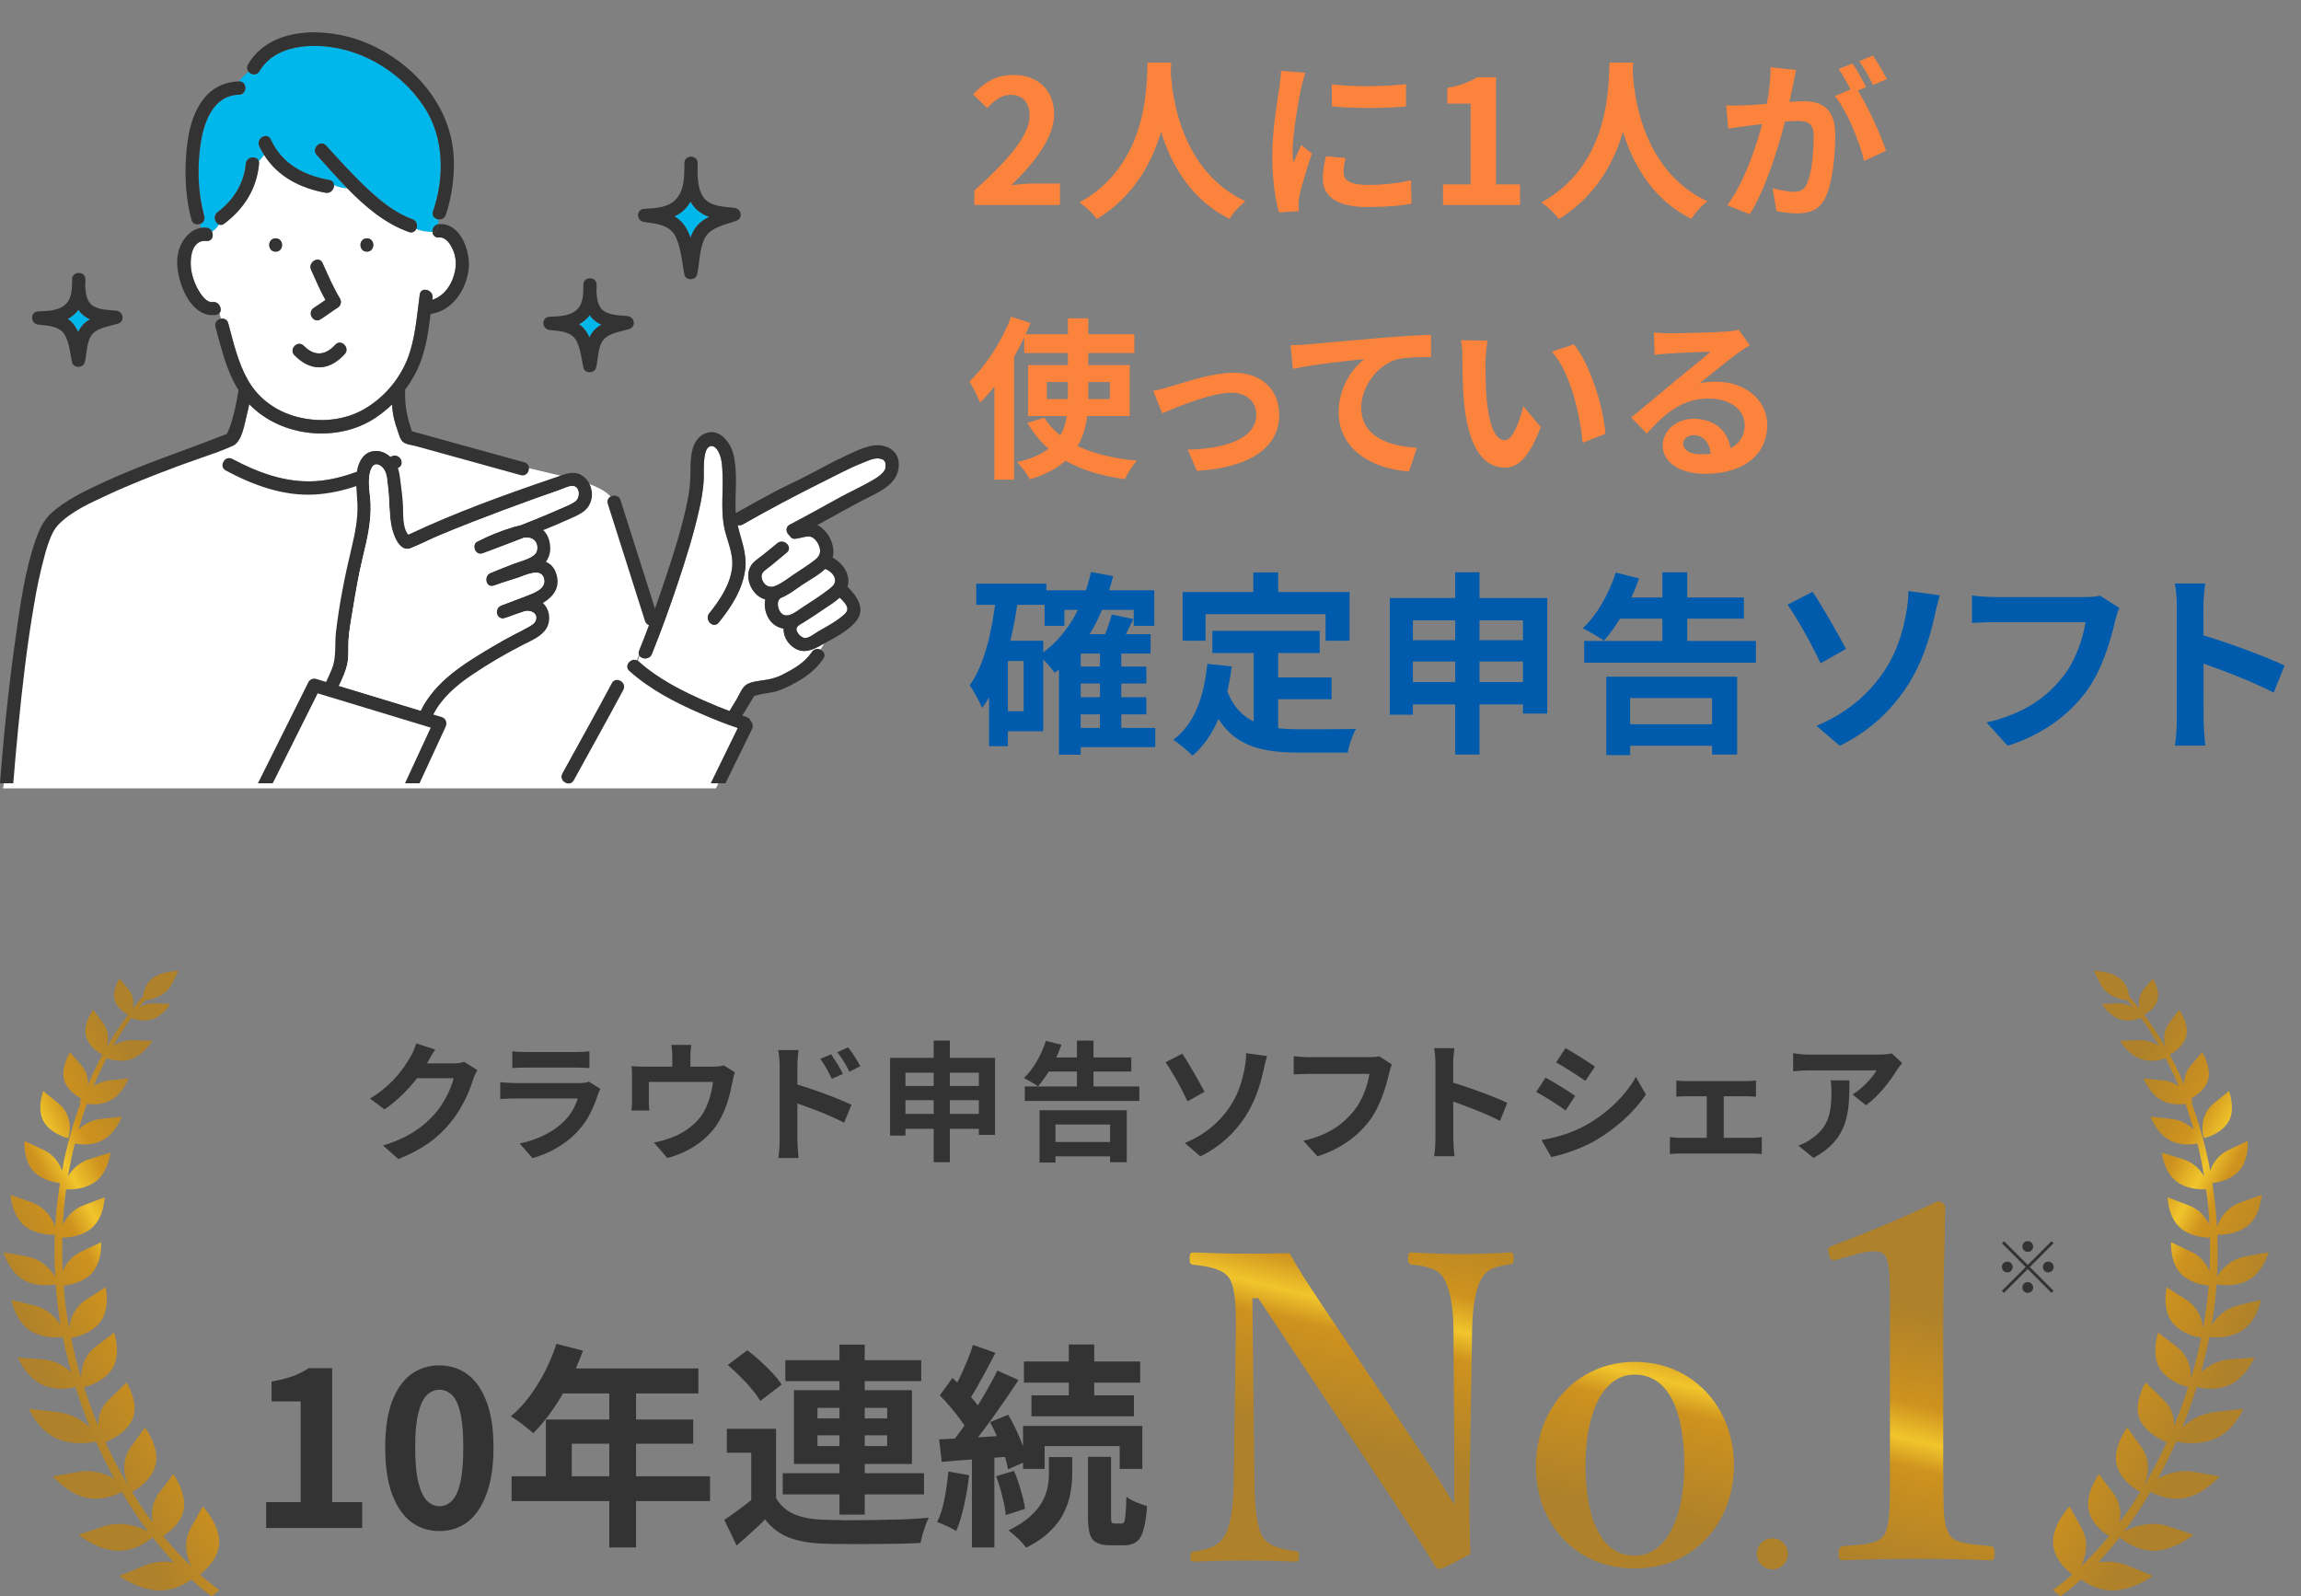 <svg width="640" height="444" viewBox="0 0 640 444" fill="none" xmlns="http://www.w3.org/2000/svg">
<rect x="0" y="0" width="640" height="444" fill="#808080" stroke="none"/>
<path d="M18.957 316.545C19.432 315.599 20.477 310.29 16.249 306.874C12.021 303.458 12.021 303.458 12.021 303.458C12.021 303.458 10.074 308.52 12.211 312.06C14.349 315.558 18.957 316.545 18.957 316.545ZM60.905 429.843C61.618 424.534 56.392 418.978 56.392 418.978C56.392 418.978 56.392 418.978 53.019 425.028C50.786 429.061 51.926 433.135 53.257 435.728C50.501 433.135 47.888 430.296 45.37 427.209C46.986 426.221 49.931 423.999 50.929 420.583C52.354 415.727 48.221 410.007 48.221 410.007C48.221 410.007 48.221 410.007 44.23 415.274C42.14 418.032 41.998 421.077 42.473 423.505C37.485 416.797 33.019 409.225 29.314 401.117C30.881 400.5 35.062 398.566 36.772 394.903C38.91 390.335 35.204 384.532 35.204 384.532C35.204 384.532 35.204 384.532 30.264 389.306C27.841 391.652 27.223 394.368 27.318 396.632C25.846 393.092 24.563 389.512 23.375 385.808C24.61 385.52 28.886 384.244 31.166 380.787C33.827 376.713 31.736 370.663 31.736 370.663C31.736 370.663 31.736 370.663 26.606 374.573C23.185 377.166 22.52 380.828 22.568 383.339C21.475 379.635 20.525 375.89 19.765 372.104C21 371.898 25.276 370.992 27.793 367.824C30.786 364.037 29.361 358.029 29.361 358.029C29.361 358.029 29.361 358.029 23.993 361.445C20.525 363.667 19.48 367.083 19.242 369.47C18.862 367.371 18.53 365.231 18.245 363.132C18.007 361.28 17.817 359.428 17.675 357.576C19.337 357.412 22.71 356.794 25.18 354.49C28.553 351.28 28.126 345.518 28.126 345.518C28.126 345.518 28.126 345.518 22.615 348.111C19.765 349.469 18.245 351.65 17.437 353.625C17.294 350.456 17.247 347.329 17.294 344.242C18.862 344.242 22.52 343.954 25.323 341.732C28.981 338.81 29.123 333.007 29.123 333.007C29.123 333.007 29.123 333.007 23.375 335.188C20.145 336.382 18.387 338.728 17.437 340.744C17.627 337.369 17.912 334.036 18.387 330.785C19.86 330.867 23.47 330.826 26.368 328.809C30.121 326.175 30.739 320.579 30.739 320.579C30.739 320.579 30.739 320.579 24.991 322.348C21.855 323.295 20.002 325.352 18.91 327.246C19.432 324.118 20.05 321.072 20.81 318.068C22.425 318.356 25.228 318.603 27.888 317.451C32.021 315.681 33.874 310.578 33.874 310.578C33.874 310.578 33.874 310.578 28.126 311.195C25.37 311.483 23.28 312.8 21.855 314.158C22.568 311.73 23.328 309.343 24.135 306.998C25.703 307.245 27.936 307.286 30.169 306.339C34.017 304.693 35.774 299.919 35.774 299.919C35.774 299.919 35.774 299.919 30.406 300.495C28.648 300.66 27.223 301.277 26.036 302.059C27.128 299.384 28.363 296.833 29.646 294.322C31.024 294.816 33.399 295.392 35.964 294.734C39.86 293.746 42.378 289.507 42.378 289.507C42.378 289.507 42.378 289.507 37.247 289.301C34.919 289.219 32.971 289.96 31.499 290.906C33.066 288.149 34.729 285.556 36.534 283.128C37.58 283.54 39.717 284.198 42.045 283.581C45.276 282.758 47.366 279.26 47.366 279.26C47.366 279.26 47.366 279.26 43.138 279.095C41.38 279.013 39.907 279.507 38.767 280.165C39.29 279.548 39.765 278.93 40.287 278.313V278.231C41.855 278.107 46.036 277.161 47.746 273.786C49.646 270 49.646 270 49.646 270C49.646 270 44.563 270.082 41.998 272.469C40.382 273.992 39.955 275.885 39.812 277.079C38.815 278.19 37.865 279.342 36.914 280.535C37.247 279.054 37.247 276.955 35.727 275.144C33.209 272.181 33.209 272.181 33.209 272.181C33.209 272.181 31.024 275.597 31.974 278.395C32.734 280.494 34.682 281.729 35.632 282.182C33.494 285.021 31.499 288.108 29.646 291.359C30.216 289.548 30.454 286.956 28.696 284.569C25.893 280.824 25.893 280.824 25.893 280.824C25.893 280.824 22.995 284.816 23.945 288.272C24.848 291.359 27.936 293.046 28.506 293.334C27.033 296.009 25.703 298.849 24.468 301.771C24.563 300.084 24.183 298.149 22.71 296.421C19.48 292.635 19.48 292.635 19.48 292.635C19.48 292.635 16.677 297.121 17.96 300.701C18.91 303.376 21.428 304.899 22.615 305.516C22.33 305.969 22.14 306.339 22.093 306.545C22.093 306.545 22.235 306.586 22.473 306.668C20.24 312.636 18.482 319.015 17.247 325.599C16.534 323.583 15.062 321.237 12.116 319.838C6.796 317.327 6.796 317.327 6.796 317.327C6.796 317.327 6.368 322.924 9.599 326.052C11.879 328.233 15.014 328.851 16.677 329.056C16.059 333.048 15.584 337.123 15.347 341.279C14.634 339.098 12.781 335.847 8.743 334.406C2.948 332.349 2.948 332.349 2.948 332.349C2.948 332.349 3.233 338.151 6.938 341.032C9.931 343.337 13.874 343.46 15.252 343.419C15.109 347.246 15.157 351.156 15.347 355.107C14.112 353.049 11.546 350.168 7.223 349.428C1 348.316 1 348.316 1 348.316C1 348.316 2.568 354.037 6.938 356.218C10.264 357.905 13.969 357.494 15.489 357.206C15.632 358.811 15.727 360.375 15.917 361.98C16.154 364.202 16.487 366.424 16.867 368.647C15.632 366.548 13.304 364.037 9.504 363.091C3.138 361.527 3.138 361.527 3.138 361.527C3.138 361.527 4.23 367.577 8.553 370.211C11.974 372.268 15.964 372.062 17.485 371.857C18.15 375.19 18.91 378.483 19.812 381.734C18.007 380.005 15.347 378.318 11.736 378.071C4.943 377.577 4.943 377.577 4.943 377.577C4.943 377.577 7.413 383.503 12.401 385.438C15.727 386.713 19.147 386.219 21 385.767C22.188 389.635 23.565 393.421 25.038 397.084C23.09 395.191 20.002 393.175 15.774 392.722C8.031 391.858 8.031 391.858 8.031 391.858C8.031 391.858 10.644 398.072 16.249 400.294C20.43 401.94 24.753 401.364 26.701 400.953C28.268 404.492 29.979 407.949 31.784 411.282C29.361 409.883 25.846 408.69 21.808 409.389C14.682 410.624 14.682 410.624 14.682 410.624C14.682 410.624 19.29 416.056 25.038 416.756C28.838 417.209 32.069 415.892 33.874 414.945C36.154 418.855 38.625 422.559 41.237 426.016C38.72 424.616 33.779 422.847 28.696 424.575C21.903 426.88 21.903 426.88 21.903 426.88C21.903 426.88 27.508 431.53 33.304 431.325C37.912 431.16 41.237 428.608 42.425 427.538C44.373 430.008 46.368 432.353 48.411 434.576C45.941 434.205 43.043 434.246 40.192 435.44C33.161 438.321 33.161 438.321 33.161 438.321C33.161 438.321 39.527 442.93 45.656 442.313C48.934 441.983 51.499 440.543 53.209 439.308C55.062 440.996 56.962 442.601 58.91 444L61 442.23C59.147 440.913 57.342 439.473 55.584 437.909C56.962 436.88 60.335 434.041 60.905 429.843ZM36.439 402.393C32.544 407.743 35.774 413.957 36.677 414.945C36.677 414.945 41.903 412.476 43.233 407.579C44.563 402.681 40.335 397.043 40.335 397.043C40.335 397.043 40.335 397.043 36.439 402.393Z" fill="url(#paint0_linear_4005_12838)"/>
<path d="M613.043 316.545C612.568 315.599 611.523 310.29 615.751 306.874C619.979 303.458 619.979 303.458 619.979 303.458C619.979 303.458 621.926 308.52 619.789 312.06C617.651 315.558 613.043 316.545 613.043 316.545ZM571.095 429.843C570.382 424.534 575.608 418.978 575.608 418.978C575.608 418.978 575.608 418.978 578.981 425.028C581.214 429.061 580.074 433.135 578.743 435.728C581.499 433.135 584.112 430.296 586.629 427.209C585.014 426.221 582.069 423.999 581.071 420.583C579.646 415.727 583.779 410.007 583.779 410.007C583.779 410.007 583.779 410.007 587.77 415.274C589.86 418.032 590.002 421.077 589.527 423.505C594.515 416.797 598.981 409.225 602.686 401.117C601.119 400.5 596.938 398.566 595.228 394.903C593.09 390.335 596.796 384.532 596.796 384.532C596.796 384.532 596.796 384.532 601.736 389.306C604.159 391.652 604.777 394.368 604.682 396.632C606.154 393.092 607.437 389.512 608.625 385.808C607.39 385.52 603.114 384.244 600.834 380.787C598.173 376.713 600.264 370.663 600.264 370.663C600.264 370.663 600.264 370.663 605.394 374.573C608.815 377.166 609.48 380.828 609.432 383.339C610.525 379.635 611.475 375.89 612.235 372.104C611 371.898 606.724 370.992 604.207 367.824C601.214 364.037 602.639 358.029 602.639 358.029C602.639 358.029 602.639 358.029 608.007 361.445C611.475 363.667 612.52 367.083 612.758 369.47C613.138 367.371 613.47 365.231 613.755 363.132C613.993 361.28 614.183 359.428 614.325 357.576C612.663 357.412 609.29 356.794 606.819 354.49C603.447 351.28 603.874 345.518 603.874 345.518C603.874 345.518 603.874 345.518 609.385 348.111C612.235 349.469 613.755 351.65 614.563 353.625C614.705 350.456 614.753 347.329 614.705 344.242C613.138 344.242 609.48 343.954 606.677 341.732C603.019 338.81 602.876 333.007 602.876 333.007C602.876 333.007 602.876 333.007 608.625 335.188C611.855 336.382 613.613 338.728 614.563 340.744C614.373 337.369 614.088 334.036 613.613 330.785C612.14 330.867 608.53 330.826 605.632 328.809C601.879 326.175 601.261 320.579 601.261 320.579C601.261 320.579 601.261 320.579 607.01 322.348C610.145 323.295 611.998 325.352 613.09 327.246C612.568 324.118 611.95 321.072 611.19 318.068C609.575 318.356 606.772 318.603 604.112 317.451C599.979 315.681 598.126 310.578 598.126 310.578C598.126 310.578 598.126 310.578 603.874 311.195C606.629 311.483 608.72 312.8 610.145 314.158C609.432 311.73 608.672 309.343 607.865 306.998C606.297 307.245 604.064 307.286 601.831 306.339C597.983 304.693 596.226 299.919 596.226 299.919C596.226 299.919 596.226 299.919 601.594 300.495C603.352 300.66 604.777 301.277 605.964 302.059C604.872 299.384 603.637 296.833 602.354 294.322C600.976 294.816 598.601 295.392 596.036 294.734C592.14 293.746 589.622 289.507 589.622 289.507C589.622 289.507 589.622 289.507 594.753 289.301C597.081 289.219 599.029 289.96 600.501 290.906C598.933 288.149 597.271 285.556 595.466 283.128C594.42 283.54 592.283 284.198 589.955 283.581C586.724 282.758 584.634 279.26 584.634 279.26C584.634 279.26 584.634 279.26 588.862 279.095C590.62 279.013 592.093 279.507 593.233 280.165C592.71 279.548 592.235 278.93 591.713 278.313V278.231C590.145 278.107 585.964 277.161 584.254 273.786C582.354 270 582.354 270 582.354 270C582.354 270 587.437 270.082 590.002 272.469C591.618 273.992 592.045 275.885 592.188 277.079C593.185 278.19 594.135 279.342 595.086 280.535C594.753 279.054 594.753 276.955 596.273 275.144C598.791 272.181 598.791 272.181 598.791 272.181C598.791 272.181 600.976 275.597 600.026 278.395C599.266 280.494 597.318 281.729 596.368 282.182C598.506 285.021 600.501 288.108 602.354 291.359C601.784 289.548 601.546 286.956 603.304 284.569C606.107 280.824 606.107 280.824 606.107 280.824C606.107 280.824 609.005 284.816 608.055 288.272C607.152 291.359 604.064 293.046 603.494 293.334C604.967 296.009 606.297 298.849 607.532 301.771C607.437 300.084 607.817 298.149 609.29 296.421C612.52 292.635 612.52 292.635 612.52 292.635C612.52 292.635 615.323 297.121 614.04 300.701C613.09 303.376 610.572 304.899 609.385 305.516C609.67 305.969 609.86 306.339 609.907 306.545C609.907 306.545 609.765 306.586 609.527 306.668C611.76 312.636 613.518 319.015 614.753 325.599C615.466 323.583 616.938 321.237 619.884 319.838C625.204 317.327 625.204 317.327 625.204 317.327C625.204 317.327 625.632 322.924 622.401 326.052C620.121 328.233 616.986 328.851 615.323 329.056C615.941 333.048 616.416 337.123 616.653 341.279C617.366 339.098 619.219 335.847 623.257 334.406C629.052 332.349 629.052 332.349 629.052 332.349C629.052 332.349 628.767 338.151 625.062 341.032C622.069 343.337 618.126 343.46 616.748 343.419C616.891 347.246 616.843 351.156 616.653 355.107C617.888 353.049 620.454 350.168 624.777 349.428C631 348.316 631 348.316 631 348.316C631 348.316 629.432 354.037 625.062 356.218C621.736 357.905 618.031 357.494 616.511 357.206C616.368 358.811 616.273 360.375 616.083 361.98C615.846 364.202 615.513 366.424 615.133 368.647C616.368 366.548 618.696 364.037 622.496 363.091C628.862 361.527 628.862 361.527 628.862 361.527C628.862 361.527 627.77 367.577 623.447 370.211C620.026 372.268 616.036 372.062 614.515 371.857C613.85 375.19 613.09 378.483 612.188 381.734C613.993 380.005 616.653 378.318 620.264 378.071C627.057 377.577 627.057 377.577 627.057 377.577C627.057 377.577 624.587 383.503 619.599 385.438C616.273 386.713 612.853 386.219 611 385.767C609.812 389.635 608.435 393.421 606.962 397.084C608.91 395.191 611.998 393.175 616.226 392.722C623.969 391.858 623.969 391.858 623.969 391.858C623.969 391.858 621.356 398.072 615.751 400.294C611.57 401.94 607.247 401.364 605.299 400.953C603.732 404.492 602.021 407.949 600.216 411.282C602.639 409.883 606.154 408.69 610.192 409.389C617.318 410.624 617.318 410.624 617.318 410.624C617.318 410.624 612.71 416.056 606.962 416.756C603.162 417.209 599.931 415.892 598.126 414.945C595.846 418.855 593.375 422.559 590.762 426.016C593.28 424.616 598.221 422.847 603.304 424.575C610.097 426.88 610.097 426.88 610.097 426.88C610.097 426.88 604.492 431.53 598.696 431.325C594.088 431.16 590.762 428.608 589.575 427.538C587.627 430.008 585.632 432.353 583.589 434.576C586.059 434.205 588.957 434.246 591.808 435.44C598.838 438.321 598.838 438.321 598.838 438.321C598.838 438.321 592.473 442.93 586.344 442.313C583.067 441.983 580.501 440.543 578.791 439.308C576.938 440.996 575.038 442.601 573.09 444L571 442.23C572.853 440.913 574.658 439.473 576.416 437.909C575.038 436.88 571.665 434.041 571.095 429.843ZM595.561 402.393C599.456 407.743 596.226 413.957 595.323 414.945C595.323 414.945 590.097 412.476 588.767 407.579C587.437 402.681 591.665 397.043 591.665 397.043C591.665 397.043 591.665 397.043 595.561 402.393Z" fill="url(#paint1_linear_4005_12838)"/>
<path d="M132.794 297.646C132.398 298.33 131.894 299.302 131.606 300.202C130.634 303.442 128.582 308.229 125.306 312.225C121.886 316.401 117.566 319.714 110.798 322.378L106.55 318.598C113.894 316.366 117.89 313.233 121.058 309.669C123.506 306.861 125.594 302.542 126.17 299.878H114.038L115.694 295.773C117.278 295.773 124.838 295.773 125.954 295.773C127.07 295.773 128.294 295.629 129.086 295.341L132.794 297.646ZM121.058 291.922C120.194 293.182 119.258 294.838 118.862 295.594C116.414 299.95 112.13 305.025 106.946 308.553L102.914 305.565C109.214 301.713 112.382 297.069 114.146 293.973C114.686 293.109 115.442 291.453 115.766 290.193L121.058 291.922ZM142.486 292.389C143.458 292.533 145.006 292.605 146.23 292.605C148.498 292.605 157.966 292.605 160.054 292.605C161.206 292.605 162.97 292.533 163.942 292.389V297.069C163.006 296.997 161.314 296.926 159.982 296.926C158.002 296.926 148.354 296.926 146.23 296.926C145.042 296.926 143.53 296.961 142.486 297.069V292.389ZM167.002 302.866C166.75 303.334 166.426 303.981 166.318 304.341C165.202 307.833 163.654 311.362 160.99 314.314C157.354 318.382 152.746 320.793 148.138 322.125L144.538 318.057C149.974 316.905 154.258 314.565 157.03 311.721C158.938 309.777 160.09 307.51 160.702 305.53C158.902 305.53 146.554 305.53 143.35 305.53C142.45 305.53 140.65 305.565 139.138 305.673V300.993C140.686 301.137 142.198 301.245 143.35 301.245C145.798 301.245 158.686 301.245 161.134 301.245C162.322 301.245 163.294 301.101 163.798 300.849L167.002 302.866ZM192.278 290.625C192.062 292.173 192.026 292.893 192.026 293.938C192.026 294.873 192.026 297.753 192.026 299.121H186.986C186.986 297.537 186.986 294.873 186.986 293.938C186.986 292.893 186.95 292.173 186.734 290.625H192.278ZM204.374 298.221C204.122 299.013 203.834 300.381 203.69 301.065C203.042 304.521 202.106 308.013 200.306 311.289C197.462 316.581 192.026 320.398 185.618 322.09L181.874 317.77C183.53 317.482 185.474 316.941 186.986 316.329C189.938 315.213 193.106 313.09 195.158 310.21C196.958 307.546 197.894 304.126 198.326 300.922H180.47C180.47 302.182 180.47 305.098 180.47 306.214C180.47 307.006 180.506 308.158 180.614 308.878H175.646C175.754 307.978 175.79 306.825 175.79 305.853C175.79 304.665 175.79 300.958 175.79 299.59C175.79 298.798 175.79 297.358 175.646 296.53C176.87 296.638 177.95 296.673 179.318 296.673H198.29C199.766 296.673 200.63 296.53 201.278 296.314L204.374 298.221ZM231.179 293.217C232.187 294.729 233.663 297.033 234.455 298.689L231.359 300.057C230.279 297.789 229.487 296.349 228.155 294.513L231.179 293.217ZM235.895 291.273C236.975 292.713 238.487 294.945 239.279 296.565L236.255 298.077C235.103 295.773 234.239 294.441 232.907 292.677L235.895 291.273ZM216.851 317.086C216.851 314.35 216.851 299.445 216.851 296.385C216.851 295.089 216.707 293.325 216.455 292.065H222.107C221.963 293.325 221.783 294.909 221.783 296.385C221.783 300.381 221.783 314.422 221.783 317.086C221.783 318.13 221.963 320.65 222.107 322.09H216.491C216.707 320.686 216.851 318.526 216.851 317.086ZM220.703 301.353C225.527 302.685 233.267 305.529 236.831 307.293L234.779 312.262C230.711 310.138 224.627 307.834 220.703 306.538V301.353ZM247.559 294.225H276.755V315.646H272.255V298.366H251.843V315.861H247.559V294.225ZM250.367 302.038H274.379V305.997H250.367V302.038ZM250.367 309.814H274.451V313.953H250.367V309.814ZM259.691 289.438H264.191V323.241H259.691V289.438ZM285.035 302.181H316.895V306.214H285.035V302.181ZM291.047 294.117H314.663V298.042H291.047V294.117ZM291.407 317.625H310.919V321.621H291.407V317.625ZM299.543 289.438H304.151V304.629H299.543V289.438ZM289.139 308.805H313.403V323.241H308.759V312.766H293.567V323.349H289.139V308.805ZM290.903 289.509L295.223 290.59C293.711 294.982 291.155 299.374 288.707 302.146C287.807 301.462 285.827 300.345 284.783 299.841C287.375 297.429 289.643 293.433 290.903 289.509ZM329.555 317.913C335.387 315.501 339.275 311.901 341.867 308.121C344.567 304.269 345.575 300.237 346.151 297.249C346.475 295.629 346.619 293.794 346.583 292.93L352.415 293.721C352.019 295.089 351.587 296.89 351.371 297.934C350.435 302.146 348.995 306.537 346.367 310.569C343.559 314.889 339.563 318.849 333.875 321.621L329.555 317.913ZM328.835 293.073C330.599 295.629 333.695 301.138 335.027 303.658L330.311 306.322C328.511 302.47 325.847 297.789 324.191 295.449L328.835 293.073ZM387.156 296.061C386.796 296.745 386.544 297.79 386.364 298.546C385.536 302.074 383.952 307.653 380.928 311.685C377.688 315.969 372.9 319.569 366.456 321.621L362.532 317.301C369.696 315.645 373.728 312.514 376.644 308.878C379.056 305.854 380.388 301.785 380.892 298.689C378.696 298.689 366.816 298.689 364.116 298.689C362.46 298.689 360.768 298.797 359.832 298.833V293.758C360.912 293.902 362.928 294.046 364.116 294.046C366.816 294.046 378.768 294.046 380.784 294.046C381.468 294.046 382.62 294.009 383.592 293.793L387.156 296.061ZM399.253 316.581C399.253 313.809 399.253 298.906 399.253 295.882C399.253 294.586 399.145 292.821 398.893 291.525H404.509C404.365 292.821 404.185 294.37 404.185 295.882C404.185 299.842 404.221 313.917 404.221 316.581C404.221 317.589 404.365 320.11 404.545 321.586H398.893C399.145 320.182 399.253 317.985 399.253 316.581ZM403.141 300.849C407.929 302.181 415.705 305.026 419.233 306.754L417.217 311.758C413.113 309.634 407.065 307.33 403.141 306.034V300.849ZM435.422 291.525C437.798 292.821 441.758 295.341 443.63 296.673L440.966 300.633C438.95 299.229 435.206 296.818 432.83 295.486L435.422 291.525ZM428.762 317.086C432.794 316.402 437.078 315.177 441.002 313.017C447.122 309.597 452.162 304.665 455.006 299.517L457.778 304.413C454.466 309.417 449.354 313.954 443.486 317.374C439.814 319.426 434.63 321.225 431.462 321.801L428.762 317.086ZM429.878 299.733C432.29 301.029 436.25 303.478 438.122 304.81L435.458 308.841C433.442 307.401 429.698 304.989 427.286 303.693L429.878 299.733ZM466.262 300.525C467.054 300.633 468.35 300.706 469.142 300.706H485.594C486.494 300.706 487.538 300.633 488.402 300.525V305.025C487.502 304.953 486.422 304.917 485.594 304.917H469.142C468.35 304.917 467.054 304.953 466.262 305.025V300.525ZM474.722 318.922V302.973H479.438V318.922H474.722ZM464.462 316.258C465.362 316.402 466.478 316.473 467.414 316.473H487.286C488.294 316.473 489.266 316.366 490.022 316.258V320.973C489.266 320.865 487.934 320.829 487.286 320.829H467.414C466.514 320.829 465.398 320.865 464.462 320.973V316.258ZM529.055 295.665C528.695 296.133 528.011 296.997 527.687 297.501C525.995 300.309 522.575 304.881 519.011 307.401L515.267 304.413C518.183 302.649 520.991 299.481 521.927 297.717C519.731 297.717 505.403 297.717 503.135 297.717C501.659 297.717 500.435 297.789 498.743 297.969V292.93C500.147 293.146 501.659 293.326 503.135 293.326C505.403 293.326 520.667 293.326 522.539 293.326C523.547 293.326 525.527 293.181 526.211 293.001L529.055 295.665ZM514.403 300.49C514.403 309.418 514.187 316.761 504.395 322.053L500.183 318.633C501.371 318.237 502.667 317.625 503.999 316.617C508.535 313.449 509.399 309.67 509.399 303.766C509.399 302.614 509.363 301.678 509.183 300.49H514.403Z" fill="#333333"/>
<path d="M349.985 361.083H348.333L348.923 412.767C349.041 420.319 349.749 425.393 351.401 427.753C353.053 430.113 356.593 430.939 360.251 431.411C361.195 431.529 361.313 431.765 361.313 432.945C361.313 434.125 361.077 434.361 360.133 434.361C355.649 434.125 351.165 434.007 346.327 434.007C341.489 434.007 336.415 434.125 332.167 434.361C331.223 434.361 331.105 434.125 331.105 433.063C331.105 431.883 331.223 431.647 332.049 431.529C335.353 431.057 338.657 430.231 340.191 427.753C342.079 425.157 343.023 420.083 343.141 412.767L343.731 369.815C343.849 362.263 343.377 357.661 341.843 355.419C340.191 353.059 336.415 352.233 331.931 351.761C331.105 351.643 330.869 351.407 330.869 349.991C330.869 348.693 331.105 348.339 331.931 348.339C336.179 348.457 340.781 348.693 344.321 348.693C347.743 348.693 352.935 348.693 358.717 348.575C361.313 353.413 363.201 356.127 367.803 363.089L394.825 403.327C398.955 409.581 401.433 413.239 404.501 418.549V405.097L404.265 369.815C404.265 362.971 403.085 357.897 401.433 355.301C400.017 352.823 396.241 352.115 393.055 351.761C391.993 351.643 391.639 351.525 391.639 350.109C391.639 348.575 391.875 348.339 392.701 348.339C396.477 348.575 401.787 348.811 406.389 348.811C411.109 348.811 416.773 348.575 419.959 348.339C420.785 348.339 421.021 348.575 421.021 349.991C421.021 351.289 420.785 351.525 419.959 351.643C416.655 352.115 413.705 352.823 412.289 355.301C410.519 357.897 409.575 363.089 409.457 369.815L408.749 412.649C408.631 420.791 408.749 425.747 408.985 432.237C401.433 436.249 400.961 436.367 400.371 436.367C399.899 436.367 399.545 436.131 399.309 435.777C395.533 429.759 393.409 426.337 385.975 415.127L349.985 361.083ZM454.672 378.783C470.72 378.783 482.284 391.291 482.284 407.575C482.284 423.387 471.31 436.249 454.672 436.249C438.388 436.249 427.178 423.859 427.178 407.811C427.178 391.999 438.388 378.783 454.672 378.783ZM454.672 382.323C445.586 382.323 440.984 393.415 440.984 407.575C440.984 422.325 445.35 432.709 454.672 432.709C463.758 432.709 468.478 421.499 468.478 407.575C468.478 392.589 464.112 382.323 454.672 382.323ZM492.997 427.869C495.301 427.869 497.285 429.789 497.285 432.157C497.285 434.589 495.301 436.509 492.997 436.509C490.629 436.509 488.645 434.589 488.645 432.157C488.645 429.789 490.629 427.869 492.997 427.869ZM516.289 348.829L510.985 350.325C509.625 350.733 509.081 350.597 508.673 348.829C508.265 347.333 508.265 346.925 509.897 346.381C517.785 343.525 529.753 338.493 538.865 334.141C539.817 334.141 541.041 334.821 541.041 335.773C540.905 346.653 540.497 354.813 540.497 365.829V408.397C540.497 421.861 540.633 423.629 541.993 426.485C543.353 429.341 547.841 429.477 553.553 430.021C554.505 430.157 554.777 430.565 554.777 432.061C554.777 433.693 554.505 433.965 553.553 433.965C547.297 433.693 539.817 433.557 533.425 433.557C526.353 433.557 519.145 433.693 512.753 433.965C511.665 433.965 511.393 433.693 511.393 432.061C511.393 430.565 511.801 430.157 512.753 430.021C518.465 429.613 522.953 429.477 524.313 426.485C525.809 423.357 525.673 417.509 525.673 408.397V359.709C525.673 354.677 525.401 350.733 524.313 349.237C523.361 347.741 520.505 347.605 516.289 348.829Z" fill="url(#paint2_linear_4005_12838)"/>
<path d="M564.001 348.199C563.588 348.199 563.234 348.052 562.941 347.759C562.648 347.466 562.501 347.112 562.501 346.699C562.501 346.286 562.648 345.932 562.941 345.639C563.234 345.346 563.588 345.199 564.001 345.199C564.414 345.199 564.768 345.346 565.061 345.639C565.354 345.932 565.501 346.286 565.501 346.699C565.501 347.112 565.354 347.466 565.061 347.759C564.768 348.052 564.414 348.199 564.001 348.199ZM564.001 351.819L570.601 345.219L571.181 345.799L564.581 352.399L571.181 358.999L570.601 359.579L564.001 352.979L557.381 359.599L556.801 359.019L563.421 352.399L556.821 345.799L557.401 345.219L564.001 351.819ZM559.801 352.399C559.801 352.812 559.654 353.166 559.361 353.459C559.068 353.752 558.714 353.899 558.301 353.899C557.888 353.899 557.534 353.752 557.241 353.459C556.948 353.166 556.801 352.812 556.801 352.399C556.801 351.986 556.948 351.632 557.241 351.339C557.534 351.046 557.888 350.899 558.301 350.899C558.714 350.899 559.068 351.046 559.361 351.339C559.654 351.632 559.801 351.986 559.801 352.399ZM568.201 352.399C568.201 351.986 568.348 351.632 568.641 351.339C568.934 351.046 569.288 350.899 569.701 350.899C570.114 350.899 570.468 351.046 570.761 351.339C571.054 351.632 571.201 351.986 571.201 352.399C571.201 352.812 571.054 353.166 570.761 353.459C570.468 353.752 570.114 353.899 569.701 353.899C569.288 353.899 568.934 353.752 568.641 353.459C568.348 353.166 568.201 352.812 568.201 352.399ZM564.001 356.599C564.414 356.599 564.768 356.746 565.061 357.039C565.354 357.332 565.501 357.686 565.501 358.099C565.501 358.512 565.354 358.866 565.061 359.159C564.768 359.452 564.414 359.599 564.001 359.599C563.588 359.599 563.234 359.452 562.941 359.159C562.648 358.866 562.501 358.512 562.501 358.099C562.501 357.686 562.648 357.332 562.941 357.039C563.234 356.746 563.588 356.599 564.001 356.599Z" fill="#333333"/>
<path d="M158.667 132.966L114.734 122.539L111.265 128.911H106.641L93.345 134.704H85.83H77.737L63.864 128.911L58.661 125.436L47.677 128.911L34.382 134.704L24.555 137.601L17.04 142.235L12.993 146.869L10.681 153.821L8.368 165.407L0.854 219.281H199.133L207.226 201.902L199.133 199.585L176.588 185.102L181.212 172.937C178.129 162.703 171.616 141.54 170.229 138.759C168.842 135.979 161.943 133.739 158.667 132.966Z" fill="white"/>
<path d="M222.064 174.07C222.194 173.984 222.314 173.882 222.42 173.767C222.857 173.525 223.287 173.262 223.716 173C225.573 171.856 227.373 170.614 229.187 169.396C230.631 168.427 232.246 167.437 233.576 166.223C234.378 167.017 235.46 168.026 235.668 169.09C235.859 170.042 235.05 170.725 234.378 171.297C232.363 173.03 229.821 174.326 227.521 175.672C226.551 176.241 225.033 177.499 223.908 177.455C222.618 177.412 220.563 175.08 222.064 174.07Z" fill="white"/>
<path d="M230.313 164.096C227.989 165.88 225.478 167.482 223.016 169.07C221.586 169.992 219.08 172.183 217.395 170.635C216.387 169.703 215.78 167.132 217.213 166.314L217.24 166.297C219.46 165.402 221.559 163.723 223.365 162.508C225.222 161.256 227.731 159.964 229.531 158.234C230.874 158.749 232.315 159.981 232.298 161.485C232.281 162.676 231.19 163.43 230.313 164.096Z" fill="white"/>
<path d="M21.751 92.346C21.43 91.609 21.023 90.913 20.538 90.273C20.068 89.66 19.501 89.128 18.859 88.698C19.487 88.371 20.071 87.966 20.599 87.493C21.041 87.095 21.439 86.649 21.784 86.164C22.145 86.695 22.575 87.175 23.064 87.591C23.671 88.094 24.35 88.504 25.078 88.806C24.332 89.216 23.653 89.738 23.064 90.354C22.519 90.941 22.076 91.614 21.751 92.346Z" fill="#00B7EB"/>
<path d="M163.971 93.826C163.651 93.089 163.244 92.394 162.759 91.753C162.288 91.141 161.721 90.609 161.08 90.178C161.712 89.852 162.301 89.447 162.833 88.974C163.275 88.576 163.673 88.13 164.018 87.644C164.379 88.175 164.809 88.655 165.298 89.071C165.905 89.575 166.584 89.984 167.312 90.286C166.566 90.697 165.887 91.219 165.298 91.834C164.749 92.42 164.3 93.093 163.971 93.826Z" fill="#00B7EB"/>
<path d="M193.291 63.572C192.771 64.368 192.355 65.229 192.055 66.133C191.7 65.062 191.219 64.038 190.625 63.08C189.87 61.883 188.832 60.891 187.602 60.193C188.738 59.676 189.764 58.945 190.625 58.039C191.181 57.441 191.667 56.782 192.075 56.074C192.511 56.885 193.07 57.622 193.734 58.258C194.735 59.188 195.927 59.886 197.227 60.304C195.662 61.092 194.248 62.108 193.291 63.572Z" fill="#00B7EB"/>
<path d="M225.818 181.35C223.747 184.406 220.681 186.085 217.47 187.724C215.858 188.548 214.223 188.912 212.433 189.188C210.929 189.42 208.924 189.581 207.611 190.416C206.375 191.2 205.596 193.323 204.861 194.521L202.886 197.772C200.751 196.975 198.638 196.11 196.553 195.201C189.884 192.29 183.101 188.892 177.651 183.989C177.576 183.924 177.498 183.865 177.416 183.81C177.583 183.363 177.708 182.878 177.842 182.373C178.557 183.41 180.656 183.501 181.301 181.899C183.927 175.408 186.294 168.805 188.517 162.163C190.74 155.52 192.883 148.759 194.414 141.894C195.02 139.372 195.442 136.809 195.677 134.225C195.885 131.496 195.495 128.663 196.17 125.977C196.768 123.605 198.548 123.427 199.706 125.426C200.801 127.31 200.878 129.75 200.962 131.863C201.15 136.47 200.563 141.083 201.234 145.66C201.852 149.876 204.119 153.531 203.615 157.909C203.068 162.65 200.197 166.917 197.278 170.538C195.797 172.376 198.397 175.007 199.891 173.153C203.42 168.778 206.607 163.882 207.279 158.165C207.776 153.881 206.07 150.055 205.153 146.017C205.389 146.094 205.639 146.119 205.885 146.09C206.132 146.061 206.369 145.979 206.58 145.848C210.224 143.789 213.884 141.753 217.584 139.791C223.051 136.901 228.606 134.114 234.136 131.345C235.96 130.429 237.803 129.551 239.704 128.811C241.104 128.266 242.951 127.31 244.496 127.512C245.557 127.653 246.242 128.06 246.289 129.097C246.289 129.4 246.289 130.106 246.269 130.143C246.078 131.328 244.254 132.654 242.911 133.438C239.959 135.171 236.796 136.584 233.787 138.223C229.086 140.784 224.435 143.429 219.683 145.892C218.276 146.622 218.636 148.278 219.653 148.985C219.788 149.282 220.017 149.525 220.306 149.678C220.594 149.83 220.924 149.882 221.245 149.826C222.437 149.705 223.757 149.18 224.939 149.19C226.208 149.19 227.215 150.455 227.692 151.546C228.535 153.487 228.028 154.682 226.45 155.887C224.616 157.273 222.655 158.511 220.741 159.79C219.176 160.837 217.474 162.21 215.704 162.93C215.624 162.958 215.545 162.991 215.469 163.027C214.042 163.546 212.672 162.849 212.091 161.476C211.51 160.103 211.842 159.292 212.9 158.501C214.915 156.984 216.846 155.284 218.81 153.686C220.654 152.178 218.024 149.577 216.198 151.068L212.544 154.042C211.339 155.025 210.177 155.725 209.384 156.61C206.772 159.544 208.481 164.572 211.708 166.244C212.068 166.431 212.446 166.58 212.836 166.689C212.473 168.615 212.872 170.608 213.951 172.244C214.401 172.922 214.986 173.499 215.669 173.939C216.352 174.379 217.118 174.673 217.92 174.802C217.916 175.741 218.124 176.669 218.527 177.517C218.931 178.365 219.52 179.11 220.251 179.698C222.981 181.99 225.664 180.963 228.391 179.412C228.696 179.24 229.005 179.076 229.321 178.894C228.951 179.489 228.582 180.088 228.199 180.681C227.789 180.483 227.321 180.442 226.883 180.565C226.444 180.688 226.066 180.968 225.818 181.35Z" fill="white"/>
<path d="M56.828 60.13C55.089 53.823 54.84 46.716 55.764 40.276C56.637 34.171 59.199 26.549 66.476 26.344C68.854 26.277 68.854 22.575 66.476 22.642H66.338C67.201 21.674 68.129 20.767 69.115 19.927C69.848 20.835 71.416 21.114 72.175 19.802C75.197 14.563 81.315 12.846 87.024 12.772C99.254 12.611 111.054 19.405 117.828 29.517C123.536 38.041 123.724 49.243 120.43 58.777C119.987 60.056 120.944 60.92 121.998 61.018C121.975 61.476 121.934 61.927 121.867 62.364C121.381 62.464 120.951 62.745 120.662 63.149C120.373 63.553 120.247 64.051 120.309 64.545C118.711 64.474 117.112 64.316 115.779 63.683C115.905 63.438 115.978 63.168 115.992 62.892C116.006 62.617 115.961 62.341 115.86 62.084C115.759 61.827 115.605 61.594 115.408 61.402C115.21 61.209 114.974 61.061 114.715 60.968C109.738 59.204 105.51 55.62 101.719 52.047C97.844 48.392 94.301 44.415 90.708 40.487C89.096 38.727 86.49 41.352 88.095 43.105C90.842 46.107 93.646 49.341 96.635 52.41C95.345 52.323 94.079 52.019 92.891 51.512C92.885 51.145 92.745 50.793 92.497 50.523C92.249 50.253 91.911 50.084 91.547 50.048C84.452 48.789 78.411 45.562 75.294 38.781C74.287 36.618 71.117 38.502 72.104 40.649C72.498 41.493 72.947 42.31 73.447 43.095C73.016 43.723 72.528 44.31 71.99 44.849C71.486 43.223 68.558 43.472 68.363 45.559C67.85 51.101 64.911 55.688 60.519 59.019C59.156 60.049 59.753 62.024 60.912 62.478C60.411 63.267 59.756 63.947 58.988 64.477C58.853 64.159 58.635 63.885 58.355 63.683C58.076 63.481 57.746 63.36 57.403 63.333C56.901 63.285 56.395 63.303 55.898 63.384C55.782 63.037 55.695 62.681 55.636 62.32C55.86 62.258 56.069 62.152 56.251 62.007C56.433 61.862 56.584 61.682 56.696 61.478C56.807 61.274 56.876 61.049 56.899 60.817C56.922 60.586 56.898 60.352 56.828 60.13Z" fill="#00B7EB"/>
<path d="M57.405 67.026C58.97 67.178 59.49 65.617 58.99 64.469C59.758 63.939 60.413 63.259 60.914 62.47C61.16 62.562 61.426 62.587 61.685 62.541C61.944 62.494 62.185 62.379 62.385 62.208C67.912 58.025 71.415 52.523 72.059 45.557C72.085 45.318 72.062 45.077 71.992 44.847C72.531 44.309 73.018 43.722 73.45 43.094C77.221 49.084 83.547 52.368 90.576 53.613C92.013 53.869 92.926 52.603 92.889 51.51C94.078 52.018 95.344 52.321 96.633 52.408C101.623 57.53 107.124 62.194 113.732 64.523C113.922 64.602 114.126 64.644 114.332 64.644C114.538 64.644 114.742 64.604 114.932 64.525C115.122 64.445 115.295 64.329 115.44 64.183C115.585 64.036 115.7 63.862 115.777 63.671C117.12 64.304 118.709 64.462 120.307 64.533C120.312 64.751 120.362 64.967 120.456 65.164C120.55 65.361 120.684 65.537 120.851 65.678C121.017 65.819 121.212 65.923 121.421 65.983C121.631 66.044 121.851 66.059 122.067 66.027C124.122 65.842 125.425 68.093 126.097 69.759C126.77 71.453 126.945 73.305 126.6 75.096C125.962 78.734 123.773 82.227 120.243 83.381C120.267 83.219 120.287 83.044 120.311 82.896C120.626 80.564 117.067 79.561 116.748 81.914C115.918 87.995 115.525 94.341 113.228 100.085C110.849 105.827 106.661 110.632 101.304 113.768C95.727 116.978 88.85 117.564 82.677 115.945C76.925 114.441 72.036 111.029 69.037 105.85C66.206 100.96 64.947 95.307 63.483 89.902C63.379 89.464 63.107 89.085 62.727 88.846C62.346 88.606 61.887 88.527 61.448 88.624C61.31 88.096 61.176 87.577 61.035 87.066C61.955 86.009 60.937 83.728 59.06 83.993C57.653 84.192 56.33 82.479 55.662 81.483C54.573 79.825 53.792 77.984 53.355 76.048C52.643 73.053 52.841 66.582 57.405 67.026ZM102.046 69.994C104.427 69.994 104.424 66.293 102.046 66.293C99.669 66.293 99.669 69.994 102.046 69.994ZM94.568 83.064C92.681 79.932 91.21 76.509 89.719 73.171C88.749 71.001 85.565 72.885 86.529 75.042C87.785 77.849 89.028 80.716 90.515 83.425C89.447 84.165 88.393 84.932 87.295 85.626C85.28 86.897 87.14 90.098 89.158 88.822C90.777 87.813 92.288 86.622 93.907 85.599C94.325 85.345 94.628 84.938 94.751 84.465C94.875 83.991 94.809 83.487 94.568 83.061V83.064ZM81.905 98.81C83.779 100.718 86.156 102.219 88.917 102.175C91.677 102.131 94.058 100.513 95.881 98.517C97.483 96.761 94.874 94.143 93.269 95.899C90.492 98.928 87.449 99.187 84.514 96.205C82.842 94.489 80.233 97.111 81.905 98.807V98.81ZM76.666 69.994C79.047 69.994 79.044 66.293 76.666 66.293C74.289 66.293 74.289 69.994 76.666 69.994Z" fill="white"/>
<path d="M59.342 126.161C61.162 125.488 62.968 124.785 64.735 124.001C67.3 122.863 67.972 118.145 68.593 115.662C68.862 114.585 69.113 113.504 69.346 112.418C78.137 121.638 94.067 123.264 104.605 116.099C106.185 115.023 107.673 113.817 109.055 112.495C109.121 113.821 109.3 115.138 109.589 116.433C109.872 117.606 110.222 118.762 110.636 119.895C111.063 121.08 111.308 122.54 112.487 123.176C113.35 123.647 114.548 123.802 115.509 124.051C114.196 125.572 113.259 127.457 111.731 128.668C111.708 127.457 110.388 126.198 108.927 126.922L108.591 127.09C107.151 125.784 105.233 125.071 103.249 125.602C100.827 126.276 99.709 128.722 99.299 130.987C99.299 131.061 99.276 131.135 99.262 131.212C95.501 132.599 91.616 133.601 87.606 133.83C79.433 134.298 71.733 131.458 64.621 127.652C64.212 127.422 63.73 127.36 63.276 127.48C62.823 127.599 62.433 127.89 62.19 128.291C61.048 127.749 59.963 127.124 59.342 126.161Z" fill="white"/>
<path d="M89.724 73.166C91.215 76.504 92.686 79.927 94.573 83.06C94.812 83.487 94.876 83.99 94.75 84.463C94.625 84.936 94.32 85.342 93.901 85.594C92.283 86.603 90.772 87.794 89.153 88.817C87.138 90.093 85.281 86.893 87.289 85.621C88.388 84.927 89.442 84.16 90.51 83.42C89.022 80.728 87.78 77.844 86.524 75.037C85.57 72.88 88.754 71.003 89.724 73.166Z" fill="#333333"/>
<path d="M88.916 102.158C86.155 102.215 83.778 100.714 81.904 98.792C80.225 97.11 82.841 94.475 84.513 96.174C87.448 99.156 90.49 98.907 93.268 95.868C94.876 94.108 97.482 96.73 95.88 98.486C94.057 100.495 91.706 102.1 88.916 102.158Z" fill="#333333"/>
<path d="M102.042 69.995C99.665 69.995 99.661 66.293 102.042 66.293C104.423 66.293 104.423 69.995 102.042 69.995Z" fill="#333333"/>
<path d="M76.667 69.995C74.29 69.995 74.286 66.293 76.667 66.293C79.048 66.293 79.048 69.995 76.667 69.995Z" fill="#333333"/>
<path d="M120.308 64.54C120.246 64.047 120.372 63.548 120.661 63.144C120.95 62.74 121.38 62.46 121.866 62.359C121.757 63.13 121.522 63.877 121.171 64.57L120.308 64.54Z" fill="#333333"/>
<path d="M4.398 176.929C5.67 167.984 6.93 158.727 9.908 150.159C10.916 147.292 12.104 144.64 14.405 142.594C18.29 139.138 23.156 136.769 27.82 134.582C39.301 129.198 51.353 125.324 63.123 120.677C64.883 116.959 65.638 112.561 66.35 108.539C63.019 103.232 61.552 96.903 59.926 90.909C59.59 89.668 60.47 88.813 61.454 88.648C61.893 88.551 62.352 88.631 62.733 88.87C63.114 89.109 63.385 89.489 63.489 89.927C64.953 95.331 66.213 100.985 69.043 105.874C72.042 111.053 76.931 114.465 82.684 115.969C88.856 117.588 95.733 117.003 101.311 113.792C106.669 110.656 110.856 105.851 113.236 100.11C115.533 94.352 115.922 87.995 116.755 81.938C117.074 79.582 120.633 80.592 120.318 82.921C120.294 83.082 120.274 83.257 120.251 83.405C123.78 82.251 125.959 78.758 126.607 75.12C126.952 73.33 126.777 71.477 126.104 69.783C125.415 68.118 124.126 65.866 122.074 66.051C121.858 66.083 121.638 66.068 121.428 66.008C121.219 65.948 121.024 65.843 120.858 65.702C120.691 65.561 120.557 65.386 120.463 65.188C120.37 64.991 120.319 64.776 120.314 64.557L121.177 64.588C121.529 63.894 121.763 63.147 121.873 62.377L122.074 62.35C128.055 61.811 130.896 69.938 130.375 74.71C129.757 80.38 126.01 86.313 120.039 87.275C119.949 87.288 119.858 87.296 119.767 87.299C119.196 91.916 118.558 96.553 116.886 100.894C115.829 103.592 114.403 106.13 112.648 108.435C112.679 108.584 112.692 108.737 112.685 108.889C112.571 112.904 113.273 116.293 114.589 119.954C124.999 122.823 135.409 125.7 145.819 128.585C146.211 128.679 146.558 128.91 146.796 129.236C147.035 129.562 147.15 129.962 147.122 130.365C146.259 130.029 145.386 129.743 144.496 129.497C145.386 129.743 146.259 130.039 147.122 130.365C147.081 131.449 146.188 132.529 144.838 132.156L126.238 127.01L119.095 125.035L115.677 124.093L115.516 124.052C114.542 123.803 113.343 123.649 112.494 123.178C111.322 122.542 111.07 121.081 110.643 119.897C110.225 118.763 109.872 117.607 109.586 116.434C109.294 115.136 109.113 113.815 109.045 112.487C107.661 113.811 106.171 115.019 104.589 116.097C94.058 123.262 78.127 121.636 69.329 112.416C69.105 113.502 68.854 114.583 68.577 115.66C67.955 118.143 67.284 122.861 64.718 123.999C62.952 124.783 61.145 125.486 59.325 126.159C55.967 127.404 52.519 128.515 49.177 129.78C42.669 132.216 36.178 134.737 29.878 137.678C25.15 139.885 19.667 142.268 16.03 146.148C15.248 147.078 14.62 148.128 14.17 149.257C13.52 150.852 12.967 152.485 12.514 154.147C11.236 158.838 10.208 163.594 9.435 168.395C7.514 179.5 6.228 190.722 5.12 201.938C4.596 207.238 4.112 212.545 3.696 217.859H0.002C1.04 204.179 2.47 190.503 4.398 176.929Z" fill="#333333"/>
<path d="M51.724 43.787C52.086 37.787 53.272 30.96 57.57 26.427C59.894 23.987 62.997 22.762 66.321 22.638H66.459C68.836 22.57 68.836 26.272 66.459 26.339C59.182 26.544 56.62 34.166 55.747 40.271C54.823 46.725 55.075 53.832 56.811 60.125C56.879 60.347 56.901 60.58 56.878 60.81C56.854 61.041 56.785 61.264 56.674 61.467C56.563 61.67 56.412 61.849 56.231 61.993C56.05 62.137 55.842 62.243 55.619 62.306C54.706 62.612 53.581 62.306 53.248 61.108C51.73 55.569 51.378 49.511 51.724 43.787Z" fill="#333333"/>
<path d="M68.987 17.928C75.186 7.204 90.798 7.611 100.932 11.534C114.526 16.781 125.799 29.37 126.225 44.358C126.397 49.585 125.642 54.801 123.995 59.763C123.862 60.173 123.589 60.524 123.225 60.754C122.861 60.984 122.427 61.078 122.001 61.022C122.058 59.783 121.98 58.515 121.98 57.32C121.98 58.511 122.058 59.78 122.001 61.022C120.946 60.924 119.986 60.059 120.432 58.781C123.727 49.247 123.542 38.045 117.83 29.521C111.057 19.409 99.257 12.615 87.027 12.776C81.318 12.85 75.207 14.566 72.177 19.806C71.419 21.118 69.85 20.839 69.118 19.93C69.725 19.417 70.354 18.925 71.005 18.456C70.354 18.923 69.725 19.415 69.118 19.93C68.885 19.655 68.746 19.312 68.722 18.951C68.699 18.59 68.792 18.232 68.987 17.928Z" fill="#333333"/>
<path d="M60.515 59.008C64.907 55.683 67.846 51.097 68.359 45.547C68.554 43.461 71.482 43.212 71.986 44.837C72.056 45.067 72.079 45.309 72.053 45.547C71.408 52.513 67.906 58.015 62.379 62.198C62.179 62.37 61.938 62.485 61.679 62.531C61.42 62.577 61.154 62.553 60.908 62.461C59.749 62.013 59.152 60.038 60.515 59.008Z" fill="#333333"/>
<path d="M75.307 38.778C78.424 45.559 84.465 48.786 91.56 50.045C91.924 50.081 92.262 50.25 92.51 50.52C92.758 50.79 92.898 51.142 92.903 51.509C92.954 52.609 92.027 53.864 90.59 53.612C83.558 52.367 77.231 49.082 73.464 43.093C72.963 42.307 72.514 41.49 72.12 40.646C71.13 38.499 74.313 36.615 75.307 38.778Z" fill="#333333"/>
<path d="M90.706 40.485C94.299 44.412 97.842 48.389 101.717 52.044C105.508 55.618 109.736 59.202 114.713 60.965C114.972 61.059 115.208 61.207 115.405 61.399C115.603 61.592 115.757 61.824 115.858 62.081C115.959 62.338 116.004 62.614 115.99 62.89C115.976 63.166 115.903 63.435 115.777 63.681C115.699 63.872 115.585 64.046 115.44 64.192C115.294 64.338 115.122 64.454 114.932 64.534C114.742 64.613 114.538 64.653 114.332 64.653C114.126 64.653 113.922 64.612 113.732 64.532C107.123 62.193 101.623 57.529 96.633 52.417C93.644 49.349 90.84 46.115 88.093 43.113C86.488 41.35 89.094 38.725 90.706 40.485Z" fill="#333333"/>
<path d="M50.229 68.26C51.307 65.854 53.318 63.778 55.901 63.374C56.398 63.292 56.903 63.276 57.405 63.323C57.748 63.35 58.078 63.471 58.357 63.673C58.637 63.875 58.856 64.15 58.99 64.468C59.49 65.615 58.97 67.176 57.405 67.025C52.841 66.581 52.643 73.052 53.375 76.07C53.812 78.006 54.593 79.847 55.682 81.505C56.354 82.515 57.674 84.214 59.081 84.015C60.958 83.75 61.975 86.034 61.055 87.088C60.792 87.373 60.433 87.549 60.048 87.582C54.114 88.417 50.729 81.455 49.698 76.602C49.104 73.806 49.04 70.908 50.229 68.26Z" fill="#333333"/>
<path d="M64.625 127.662C71.737 131.468 79.437 134.308 87.611 133.84C91.62 133.611 95.505 132.608 99.266 131.222C99.266 131.145 99.29 131.071 99.303 130.997C99.713 128.722 100.831 126.285 103.253 125.612C105.23 125.067 107.155 125.794 108.595 127.1L108.931 126.932C110.382 126.208 111.712 127.467 111.735 128.678C111.739 128.986 111.652 129.288 111.485 129.546C111.317 129.805 111.077 130.007 110.795 130.128L110.677 130.186C111.178 131.582 111.275 133.11 111.47 134.56C111.735 136.579 111.984 138.598 112.084 140.617C112.198 142.842 111.883 146.776 113.562 148.717C126.504 142.603 140.141 137.68 153.68 133.059C154.547 133.396 155.42 133.689 156.313 133.931C155.42 133.689 154.547 133.389 153.68 133.059L154.886 132.649C156.978 131.935 159.251 130.902 161.407 131.976C162.161 132.374 162.821 132.929 163.342 133.604C163.864 134.279 164.234 135.058 164.429 135.889C164.662 136.74 164.711 137.63 164.573 138.5C164.434 139.371 164.112 140.202 163.627 140.937C162.371 142.748 159.987 143.629 158.059 144.494C155.762 145.531 153.439 146.513 151.101 147.442C152.324 148.589 152.915 150.265 153.029 151.992C153.159 153.509 152.742 155.023 151.854 156.259C153.197 156.837 154.281 157.941 154.809 159.836C155.843 163.537 153.895 165.96 151.004 167.72C151.178 167.883 151.343 168.055 151.498 168.235C152.948 169.941 153.177 172.721 152.062 174.652C150.719 177.008 147.851 178.132 145.564 179.299C140.599 181.828 135.792 184.658 131.171 187.773C126.934 190.643 122.88 194.123 120.523 198.733L122.84 199.436C124.062 199.807 124.449 201.062 123.942 202.152C121.524 207.39 119.105 212.628 116.685 217.864H112.645C115.034 212.704 117.419 207.544 119.801 202.384L91.304 193.732L88.363 192.841L76.042 217.504C75.982 217.621 75.924 217.743 75.864 217.86H71.74L83.933 193.42L85.804 189.671C86.01 189.32 86.326 189.046 86.703 188.892C87.08 188.738 87.497 188.713 87.889 188.819L90.697 189.671C91.261 188.459 91.832 187.248 92.332 185.996C93.632 182.735 93.044 179.266 93.443 175.833C94.37 167.875 95.942 160.048 97.809 152.278C98.759 148.283 99.579 144.225 99.414 140.099C99.347 138.44 99.165 136.815 99.102 135.186C95.403 136.484 91.547 137.277 87.637 137.542C78.836 138.057 70.438 134.954 62.788 130.859C61.686 130.266 61.68 129.109 62.22 128.301C63.503 128.91 64.883 129.435 65.844 130.236C64.883 129.435 63.493 128.91 62.22 128.301C62.464 127.907 62.848 127.621 63.295 127.502C63.743 127.383 64.218 127.44 64.625 127.662ZM98.044 170.042C97.614 172.626 97.131 175.204 96.949 177.822C96.791 180.077 97.087 182.355 96.613 184.583C96.167 186.753 95.227 188.755 94.263 190.761L116.963 197.653C121.047 189.361 129.076 184.529 136.826 179.898C138.932 178.643 141.047 177.449 143.23 176.338C144.409 175.743 145.581 175.144 146.736 174.491C147.582 174.006 148.7 173.481 148.996 172.472C149.573 170.496 147.545 169.689 145.974 170.012C144.862 170.416 143.767 170.776 142.76 171.112C141.971 171.418 141.182 171.721 140.369 171.96C138.035 172.633 137.229 169.245 139.385 168.39C141.642 167.498 143.942 166.707 146.192 165.809C148.344 164.941 152.079 163.83 151.229 160.832C150.379 157.833 145.953 160.075 144.086 160.704C141.86 161.454 139.597 162.08 137.394 162.908C135.134 163.753 134.271 160.216 136.41 159.338C138.616 158.412 140.856 157.568 143.079 156.686C144.681 156.05 148.788 155.202 149.271 153.233C149.701 151.524 148.899 149.868 147.132 149.602C146.643 149.537 146.147 149.537 145.658 149.602C141.852 151.092 138.027 152.545 134.184 153.96C132.226 154.68 130.893 151.514 132.76 150.595C135.966 148.945 139.317 147.593 142.77 146.557C143.391 146.379 144.019 146.22 144.654 146.103C148.287 144.689 151.894 143.215 155.453 141.64C156.938 140.967 158.691 140.375 160 139.393C161.37 138.363 161.233 135.109 159.073 135.206C157.888 135.26 156.454 136.034 155.349 136.411C153.184 137.154 151.024 137.913 148.868 138.689C142.891 140.836 136.943 143.064 131.024 145.372C127.931 146.584 124.848 147.819 121.789 149.111C119.24 150.188 116.752 151.514 114.183 152.517C111.026 153.745 109.3 148.734 108.847 146.459C108.125 142.849 108.34 139.076 107.87 135.422C107.665 133.833 107.655 131.898 106.735 130.525C105.869 129.23 104.095 128.463 103.323 130.189C101.96 133.218 102.937 136.943 103.061 140.099C103.256 145.117 102.107 150.087 100.919 154.926C99.72 159.943 98.877 164.941 98.044 170.042Z" fill="#333333"/>
<path d="M169.397 138.418C170.264 137.547 172.101 137.574 172.594 139.128C175.612 148.609 178.628 158.093 181.641 167.58C181.819 168.146 182 168.708 182.178 169.263C183.139 166.571 184.07 163.879 184.972 161.187C187.407 153.911 189.767 146.531 191.278 139C191.783 136.545 192.039 134.044 192.041 131.537C192.041 127.929 192.021 122.629 195.735 120.738C199.852 118.648 203.199 122.885 204.036 126.502C205.241 131.708 204.392 137.089 204.62 142.362C204.62 142.48 204.62 142.598 204.643 142.719C204.667 142.701 204.691 142.685 204.717 142.672C208.374 140.602 212.045 138.563 215.738 136.621C218.27 135.275 220.88 134.121 223.428 132.815C227.381 130.796 231.243 128.579 235.289 126.734C238.422 125.304 242.391 123.12 245.931 124.066C248.543 124.766 250.074 126.694 249.997 129.373C249.843 134.858 244.349 136.863 240.148 139.061C235.84 141.316 231.605 143.701 227.34 146.03C227.593 146.148 227.834 146.288 228.062 146.447C229.162 147.22 230.07 148.235 230.718 149.414C231.366 150.592 231.736 151.904 231.8 153.248C231.833 153.878 231.757 154.509 231.575 155.113C234.55 156.623 236.713 160.039 235.729 163.189C235.788 163.238 235.844 163.291 235.897 163.347C238.613 166.137 240.934 169.64 237.848 173.106C235.642 175.586 232.304 177.295 229.339 178.938C229.993 177.874 230.638 176.814 231.32 175.788C230.648 176.797 229.977 177.874 229.339 178.938C229.023 179.109 228.714 179.274 228.408 179.456C225.682 181.007 222.999 182.033 220.268 179.742C219.538 179.154 218.949 178.408 218.545 177.56C218.142 176.713 217.934 175.785 217.938 174.846C217.136 174.717 216.37 174.423 215.686 173.983C215.003 173.543 214.419 172.966 213.969 172.288C212.89 170.652 212.49 168.659 212.854 166.732C212.463 166.624 212.085 166.475 211.726 166.288C208.498 164.606 206.789 159.588 209.402 156.654C210.194 155.765 211.356 155.069 212.562 154.086L216.212 151.091C218.039 149.6 220.668 152.202 218.824 153.709C216.86 155.308 214.943 157.007 212.914 158.525C211.857 159.316 211.534 160.157 212.105 161.5C212.676 162.842 214.056 163.569 215.483 163.051C215.56 163.014 215.638 162.981 215.718 162.953C217.485 162.233 219.187 160.86 220.755 159.814C222.666 158.535 224.627 157.296 226.464 155.91C228.056 154.705 228.549 153.511 227.707 151.569C227.23 150.469 226.222 149.213 224.953 149.213C223.778 149.213 222.458 149.728 221.259 149.849C220.938 149.906 220.608 149.853 220.32 149.701C220.032 149.549 219.802 149.305 219.667 149.008C218.66 148.302 218.291 146.653 219.698 145.916C224.453 143.452 229.1 140.807 233.801 138.247C236.824 136.608 239.973 135.194 242.925 133.461C244.268 132.677 246.088 131.351 246.283 130.167C246.283 130.12 246.317 129.423 246.303 129.12C246.256 128.084 245.571 127.677 244.51 127.535C242.965 127.333 241.119 128.289 239.718 128.834C237.818 129.575 235.974 130.453 234.151 131.368C228.62 134.138 223.069 136.924 217.599 139.815C213.905 141.773 210.238 143.809 206.594 145.872C206.383 146.002 206.146 146.085 205.899 146.114C205.653 146.143 205.403 146.118 205.167 146.04C206.084 150.078 207.79 153.904 207.293 158.188C206.621 163.909 203.438 168.798 199.905 173.176C198.411 175.031 195.812 172.399 197.293 170.562C200.211 166.941 203.082 162.674 203.629 157.932C204.133 153.558 201.866 149.9 201.248 145.683C200.577 141.097 201.165 136.483 200.976 131.886C200.893 129.773 200.815 127.333 199.721 125.449C198.562 123.45 196.782 123.628 196.185 126.001C195.513 128.693 195.899 131.52 195.691 134.249C195.457 136.833 195.035 139.396 194.428 141.918C192.89 148.783 190.761 155.52 188.532 162.186C186.302 168.852 183.941 175.431 181.315 181.922C180.67 183.524 178.572 183.433 177.856 182.397C178.006 181.779 178.219 181.178 178.491 180.603C178.221 181.175 178.009 181.772 177.86 182.387C177.718 182.174 177.635 181.927 177.617 181.672C177.599 181.416 177.648 181.16 177.759 180.93C178.704 178.594 179.616 176.245 180.496 173.883C180.231 173.79 179.993 173.634 179.8 173.429C179.608 173.224 179.468 172.976 179.391 172.705L170.365 144.27C169.917 142.89 169.478 141.511 169.048 140.131C168.935 139.842 168.908 139.527 168.97 139.223C169.032 138.919 169.18 138.639 169.397 138.418ZM223.888 177.454C225.013 177.497 226.531 176.239 227.502 175.67C229.802 174.324 232.331 173.025 234.359 171.295C235.03 170.723 235.84 170.04 235.648 169.088C235.44 168.024 234.359 167.015 233.556 166.221C232.213 167.436 230.611 168.425 229.167 169.394C227.354 170.612 225.554 171.854 223.697 172.998C223.267 173.261 222.837 173.523 222.401 173.765C222.294 173.88 222.175 173.982 222.045 174.068C220.561 175.078 222.616 177.41 223.905 177.457L223.888 177.454ZM223.344 162.502C221.538 163.717 219.439 165.396 217.219 166.291L217.192 166.308C215.759 167.126 216.36 169.697 217.374 170.629C219.053 172.177 221.565 169.986 222.995 169.064C225.457 167.476 227.968 165.874 230.292 164.091C231.159 163.418 232.26 162.671 232.277 161.479C232.277 159.975 230.85 158.743 229.51 158.229C227.727 159.962 225.218 161.254 223.361 162.506L223.344 162.502Z" fill="#333333"/>
<path d="M174.694 184.549C175.05 184.886 175.479 185.39 175.906 185.39C175.479 185.39 175.05 184.896 174.694 184.549C175.194 183.667 176.41 183.119 177.43 183.809C177.513 183.863 177.591 183.923 177.665 183.987C183.116 188.89 189.899 192.289 196.568 195.2C198.653 196.108 200.765 196.973 202.901 197.771L204.876 194.52C205.601 193.322 206.39 191.198 207.626 190.414C208.939 189.58 210.944 189.405 212.448 189.186C214.225 188.91 215.86 188.547 217.485 187.722C220.682 186.09 223.748 184.408 225.81 181.349C226.061 180.968 226.443 180.691 226.883 180.572C227.324 180.453 227.792 180.5 228.201 180.703C229.121 181.113 229.725 182.146 229 183.216C226.763 186.511 223.768 188.601 220.286 190.421C218.55 191.326 216.84 192.131 214.913 192.511C213.173 192.847 211.468 193.056 209.778 193.557C208.659 195.381 207.553 197.205 206.461 199.029L207.606 199.399C207.89 199.479 208.149 199.629 208.359 199.837C208.569 200.044 208.724 200.301 208.808 200.584C209.093 200.86 209.283 201.222 209.347 201.615C209.412 202.007 209.349 202.41 209.167 202.764C206.705 207.796 204.242 212.828 201.78 217.86H197.706C197.737 217.755 197.776 217.653 197.824 217.554C200.286 212.536 202.739 207.518 205.181 202.502C201.622 201.311 198.129 199.894 194.691 198.396C187.709 195.351 180.741 191.737 175.039 186.619C174.739 186.376 174.538 186.031 174.475 185.65C174.411 185.268 174.489 184.877 174.694 184.549Z" fill="#333333"/>
<path d="M156.407 215.142C161.001 206.773 165.679 198.445 170.175 190.025C170.329 189.697 170.59 189.431 170.914 189.269C171.238 189.108 171.608 189.061 171.962 189.137C173.077 189.349 174.071 190.574 173.365 191.893C168.869 200.306 164.191 208.641 159.597 217.01C159.495 217.213 159.354 217.393 159.181 217.539C159.007 217.685 158.807 217.795 158.59 217.861H157.687C156.609 217.585 155.716 216.408 156.407 215.142Z" fill="#333333"/>
<path d="M157.684 217.859H158.587C158.291 217.939 157.98 217.939 157.684 217.859Z" fill="#333333"/>
<path d="M204.721 61.441C201.863 62.474 197.548 63.221 196.044 66.196C194.509 69.224 194.607 73.054 193.901 76.332C193.525 78.061 190.661 78.132 190.339 76.332C189.737 72.966 189.449 69.362 188.092 66.189C186.531 62.545 182.739 62.212 179.247 61.774C176.943 61.488 176.806 58.18 179.247 58.072C182.199 57.944 185.872 57.763 188.015 55.424C189.778 53.503 190.214 50.888 190.325 48.314C190.325 48.192 190.308 48.071 190.298 47.95C190.284 47.745 190.302 47.54 190.352 47.341C190.352 46.668 190.352 45.995 190.352 45.362C190.352 42.98 194.046 42.977 194.046 45.362C194.046 46.264 194.046 47.179 193.992 48.095C194.153 50.659 194.328 53.785 196.343 55.643C198.358 57.5 201.695 57.51 204.227 57.807C206.276 58.045 206.766 60.704 204.721 61.441ZM193.737 58.261C193.073 57.624 192.513 56.888 192.078 56.077C191.67 56.785 191.183 57.444 190.627 58.042C189.767 58.947 188.741 59.678 187.605 60.196C188.834 60.894 189.873 61.886 190.627 63.083C191.222 64.041 191.702 65.065 192.058 66.135C192.358 65.232 192.773 64.371 193.294 63.574C194.267 62.111 195.664 61.094 197.226 60.307C195.928 59.888 194.737 59.19 193.737 58.261Z" fill="#333333"/>
<path d="M174.978 91.532C172.795 92.205 169.431 92.612 167.876 94.463C166.257 96.384 166.392 99.847 165.811 102.203C165.384 103.922 162.624 104.01 162.248 102.203C161.744 99.763 161.495 97.047 160.327 94.799C158.933 92.131 155.555 92.077 152.916 91.794C150.592 91.545 150.491 88.187 152.916 88.093C155.34 87.999 158.242 87.955 160.186 86.373C161.731 85.118 162.12 83.203 162.224 81.295C162.224 81.231 162.224 81.164 162.207 81.097C162.19 80.895 162.205 80.692 162.251 80.494C162.251 80.05 162.251 79.613 162.251 79.185C162.251 76.806 165.945 76.799 165.945 79.185C165.945 79.838 165.945 80.494 165.895 81.154C166.039 83.059 166.23 85.249 167.909 86.457C169.689 87.733 172.399 87.689 174.481 87.894C176.496 88.086 177.073 90.876 174.978 91.532ZM165.28 89.082C164.792 88.666 164.361 88.186 164.001 87.655C163.655 88.141 163.258 88.586 162.815 88.984C162.283 89.458 161.695 89.863 161.062 90.189C161.703 90.62 162.271 91.151 162.741 91.764C163.226 92.404 163.633 93.1 163.954 93.837C164.273 93.106 164.711 92.433 165.25 91.845C165.839 91.229 166.518 90.707 167.265 90.297C166.546 89.989 165.878 89.576 165.28 89.072V89.082Z" fill="#333333"/>
<path d="M32.765 90.04C30.582 90.713 27.218 91.12 25.663 92.971C24.044 94.892 24.179 98.355 23.598 100.711C23.171 102.43 20.411 102.518 20.035 100.711C19.531 98.271 19.282 95.555 18.114 93.307C16.72 90.639 13.342 90.585 10.703 90.302C8.379 90.053 8.278 86.695 10.703 86.601C13.127 86.506 16.029 86.463 17.973 84.881C19.518 83.626 19.907 81.711 20.011 79.803C20.011 79.739 20.011 79.672 20.011 79.605C19.994 79.403 20.009 79.199 20.055 79.002C20.055 78.558 20.055 78.121 20.055 77.693C20.055 75.314 23.749 75.307 23.749 77.693C23.749 78.346 23.749 79.002 23.698 79.662C23.843 81.566 24.034 83.757 25.713 84.965C27.493 86.24 30.203 86.197 32.285 86.402C34.283 86.604 34.861 89.394 32.765 90.04ZM23.067 87.59C22.579 87.174 22.148 86.694 21.788 86.163C21.442 86.648 21.045 87.094 20.602 87.492C20.07 87.966 19.482 88.371 18.849 88.697C19.491 89.127 20.058 89.659 20.528 90.272C21.013 90.912 21.42 91.608 21.741 92.345C22.061 91.614 22.498 90.941 23.037 90.353C23.626 89.737 24.305 89.215 25.052 88.805C24.334 88.5 23.665 88.091 23.067 87.59Z" fill="#333333"/>
<path d="M96.631 184.583C97.091 182.355 96.796 180.077 96.967 177.822C97.148 175.204 97.638 172.626 98.061 170.042C98.908 164.94 99.741 159.947 100.97 154.899C102.159 150.06 103.321 145.09 103.112 140.072C102.988 136.916 102.011 133.191 103.374 130.162C104.147 128.446 105.92 129.213 106.786 130.499C107.706 131.871 107.716 133.806 107.921 135.395C108.391 139.049 108.176 142.822 108.898 146.432C109.352 148.694 111.078 153.704 114.234 152.49C116.807 151.48 119.291 150.161 121.84 149.084C124.899 147.792 127.982 146.557 131.075 145.345C136.983 143.032 142.93 140.808 148.916 138.672C151.072 137.901 153.232 137.141 155.397 136.394C156.502 136.017 157.936 135.243 159.121 135.189C161.281 135.092 161.418 138.346 160.048 139.376C158.738 140.358 156.986 140.967 155.501 141.624C151.942 143.198 148.335 144.672 144.702 146.086C144.067 146.204 143.439 146.362 142.818 146.54C139.365 147.576 136.014 148.928 132.808 150.578C130.941 151.514 132.274 154.68 134.231 153.943C138.069 152.53 141.893 151.077 145.706 149.585C146.195 149.52 146.691 149.52 147.18 149.585C148.946 149.845 149.749 151.507 149.319 153.216C148.822 155.185 144.729 156.033 143.127 156.669C140.904 157.551 138.664 158.395 136.458 159.321C134.319 160.216 135.182 163.736 137.442 162.891C139.645 162.063 141.908 161.437 144.134 160.687C146.001 160.058 150.437 157.84 151.277 160.815C152.116 163.79 148.389 164.924 146.24 165.792C143.99 166.7 141.69 167.474 139.433 168.373C137.277 169.228 138.09 172.63 140.417 171.943C141.23 171.704 142.019 171.402 142.808 171.095C143.815 170.759 144.91 170.399 146.022 169.995C147.586 169.658 149.615 170.479 149.044 172.455C148.748 173.464 147.63 173.996 146.784 174.474C145.635 175.127 144.457 175.726 143.278 176.321C141.095 177.432 138.98 178.626 136.874 179.882C129.124 184.499 121.091 189.344 117.011 197.636L94.311 190.744C95.244 188.755 96.195 186.763 96.631 184.583Z" fill="white"/>
<path d="M271.015 57.002V52.97C280.711 44.282 286.375 37.61 286.375 32.138C286.375 28.586 284.503 26.378 281.095 26.378C278.455 26.378 276.391 28.058 274.567 30.074L270.679 26.234C273.943 22.73 277.159 20.858 282.007 20.858C288.679 20.858 293.191 25.13 293.191 31.754C293.191 38.234 287.815 45.146 281.335 51.482C283.111 51.29 285.463 51.05 287.143 51.05H294.823V57.002H271.015ZM319.2 17.402H325.776C325.344 25.466 324.72 48.89 305.088 60.938C304.08 59.45 302.208 57.674 300.24 56.33C319.536 45.626 318.864 23.69 319.2 17.402ZM325.584 18.65C325.728 22.826 326.736 46.778 346.416 55.994C344.592 57.386 342.864 59.306 342 60.89C321.312 50.618 320.4 24.17 320.016 19.226L325.584 18.65ZM370.42 23.45C376.324 24.266 385.924 24.026 391.06 23.402V29.594C385.204 30.17 376.468 30.17 370.468 29.594L370.42 23.45ZM374.26 43.946C373.876 45.578 373.684 46.73 373.684 47.978C373.684 50.138 375.556 51.434 380.452 51.434C384.724 51.434 388.276 51.05 392.452 50.138L392.596 56.618C389.476 57.242 385.588 57.578 380.164 57.578C371.908 57.578 367.924 54.602 367.924 49.706C367.924 47.786 368.212 45.914 368.788 43.466L374.26 43.946ZM363.028 20.234C362.692 21.242 362.068 23.69 361.876 24.554C361.204 27.722 359.524 37.322 359.524 42.122C359.524 43.082 359.572 44.282 359.716 45.242C360.436 43.61 361.204 41.978 361.924 40.346L364.9 42.698C363.508 46.73 361.924 51.914 361.444 54.458C361.3 55.178 361.156 56.234 361.156 56.714C361.204 57.242 361.204 58.058 361.252 58.73L355.732 59.066C354.772 55.802 353.86 49.946 353.86 43.418C353.86 36.17 355.3 28.106 355.828 24.362C356.02 23.066 356.26 21.242 356.308 19.706L363.028 20.234ZM401.366 57.002V51.29H409.046V28.826H402.566V24.458C406.166 23.786 408.566 22.874 410.87 21.482H416.102V51.29H422.774V57.002H401.366ZM447.678 17.402H454.254C453.822 25.466 453.198 48.89 433.566 60.938C432.558 59.45 430.686 57.674 428.718 56.33C448.014 45.626 447.342 23.69 447.678 17.402ZM454.062 18.65C454.206 22.826 455.214 46.778 474.894 55.994C473.07 57.386 471.342 59.306 470.478 60.89C449.79 50.618 448.878 24.17 448.494 19.226L454.062 18.65ZM499.563 19.466C499.275 20.714 498.987 22.25 498.747 23.45C498.267 25.61 497.691 28.586 497.163 31.034C495.579 37.802 491.739 51.482 486.699 59.594L480.411 57.098C486.123 49.418 489.723 36.746 491.067 30.698C491.979 26.378 492.507 22.298 492.459 18.698L499.563 19.466ZM516.123 24.266C519.051 28.442 523.083 37.37 524.571 41.93L518.475 44.762C517.227 39.434 513.819 30.986 510.363 26.714L516.123 24.266ZM480.123 29.306C481.851 29.402 483.483 29.354 485.259 29.306C489.099 29.21 498.219 28.154 501.771 28.154C506.859 28.154 510.459 30.41 510.459 37.37C510.459 43.034 509.739 50.81 507.723 54.938C506.139 58.298 503.451 59.354 499.851 59.354C497.979 59.354 495.723 59.066 494.091 58.682L493.035 52.346C494.907 52.874 497.643 53.354 498.891 53.354C500.523 53.354 501.771 52.874 502.491 51.29C503.835 48.602 504.459 42.746 504.459 38.042C504.459 34.202 502.827 33.626 499.803 33.626C496.971 33.626 488.667 34.682 486.027 35.018C484.635 35.21 482.139 35.546 480.699 35.786L480.123 29.306ZM515.259 17.642C516.459 19.37 518.139 22.442 519.051 24.218L515.211 25.85C514.203 23.882 512.715 21.05 511.419 19.178L515.259 17.642ZM520.923 15.434C522.171 17.258 523.947 20.33 524.811 22.01L520.971 23.642C520.011 21.626 518.427 18.842 517.131 17.018L520.923 15.434ZM284.887 92.954H315.511V98.186H284.887V92.954ZM291.175 106.25V111.002H308.695V106.25H291.175ZM285.943 101.546H314.215V115.706H285.943V101.546ZM290.455 116.186C294.727 123.098 303.799 126.986 316.231 128.138C315.031 129.386 313.591 131.69 312.871 133.274C299.863 131.498 290.983 126.65 285.751 117.626L290.455 116.186ZM297.031 88.538H302.695V110.474C302.695 120.266 300.247 129.194 286.471 133.322C285.799 132.026 284.119 129.722 282.871 128.522C295.783 125.642 297.031 118.298 297.031 110.426V88.538ZM281.239 88.106L286.615 89.834C283.351 97.994 278.071 106.586 272.599 112.01C272.119 110.666 270.583 107.498 269.623 106.106C274.183 101.786 278.647 94.97 281.239 88.106ZM276.583 101.498L282.007 96.026L282.055 96.074V133.418H276.583V101.498ZM320.766 108.698C322.206 108.458 324.414 107.882 325.854 107.402C329.166 106.442 337.278 103.658 343.086 103.658C350.718 103.658 355.806 108.17 355.806 115.466C355.806 124.106 348.126 130.058 332.91 130.97L330.366 125.066C341.31 124.778 349.422 121.85 349.422 115.322C349.422 111.77 346.734 109.226 342.51 109.226C336.942 109.226 327.39 113.21 323.262 114.938L320.766 108.698ZM358.981 96.026C360.853 95.978 362.773 95.882 363.685 95.786C367.717 95.402 375.589 94.73 384.421 93.962C389.365 93.53 394.597 93.242 398.005 93.098L398.053 99.29C395.461 99.29 391.333 99.338 388.741 99.914C382.981 101.45 378.613 107.69 378.613 113.354C378.613 121.274 386.005 124.106 394.117 124.538L391.909 131.114C381.829 130.49 372.325 125.066 372.325 114.65C372.325 107.738 376.213 102.314 379.477 99.866C374.965 100.346 365.173 101.354 359.605 102.602L358.981 96.026ZM413.753 94.73C413.417 96.41 413.177 99.242 413.177 100.586C413.177 103.706 413.177 107.258 413.465 110.762C414.137 117.674 415.577 122.426 418.601 122.426C420.905 122.426 422.777 116.762 423.689 112.97L428.537 118.778C425.321 127.178 422.345 130.058 418.505 130.058C413.177 130.058 408.617 125.354 407.273 112.49C406.793 108.074 406.745 102.41 406.745 99.482C406.745 98.186 406.697 96.122 406.361 94.634L413.753 94.73ZM437.753 95.786C442.313 101.306 446.009 113.306 446.537 120.65L440.201 123.146C439.481 115.37 436.889 103.754 431.657 97.802L437.753 95.786ZM460.02 92.474C461.364 92.618 462.996 92.714 464.34 92.714C466.932 92.714 477.156 92.474 479.892 92.234C481.908 92.09 483.012 91.898 483.588 91.706L486.66 96.026C485.556 96.746 484.404 97.418 483.348 98.234C480.756 100.058 475.716 104.282 472.644 106.682C474.276 106.25 475.716 106.154 477.204 106.154C485.364 106.154 491.556 111.242 491.556 118.202C491.556 125.786 485.796 131.786 474.18 131.786C467.508 131.786 462.468 128.762 462.468 123.914C462.468 120.026 466.02 116.474 471.108 116.474C477.684 116.474 481.332 120.89 481.476 126.17L475.86 126.89C475.764 123.434 473.94 121.034 471.108 121.034C469.332 121.034 468.132 122.138 468.132 123.386C468.132 125.162 470.1 126.362 473.028 126.362C481.14 126.362 485.268 123.29 485.268 118.154C485.268 113.786 480.948 110.858 475.332 110.858C467.94 110.858 463.188 114.794 458.052 120.602L453.684 116.09C457.092 113.402 462.9 108.506 465.684 106.154C468.372 103.946 473.412 99.914 475.764 97.802C473.316 97.898 466.692 98.138 464.1 98.33C462.804 98.426 461.316 98.522 460.212 98.714L460.02 92.474Z" fill="#FC833B"/>
<path d="M298.591 185.4H318.841V190.098H298.591V185.4ZM298.591 193.932H318.841V198.684H298.591V193.932ZM298.483 202.464H321.325V207.81H298.483V202.464ZM290.545 164.178H321.055V174.06H315.331V169.632H296.053V174.06H290.545V164.178ZM305.935 180.864H311.875V205.002H305.935V180.864ZM300.589 176.382H320.029V181.782H300.589V209.916H294.541V181.998L299.995 176.382H300.589ZM303.451 159.102L309.607 160.236C306.691 171.954 301.291 181.296 293.353 187.128C292.489 185.886 290.275 183.348 288.979 182.268C296.377 177.408 301.183 169.2 303.451 159.102ZM309.229 170.928L315.223 172.17C313.819 175.14 312.361 178.056 311.173 180.054L306.313 178.812C307.393 176.598 308.635 173.304 309.229 170.928ZM271.537 162.342H291.031V168.228H271.537V162.342ZM277.639 178.218H290.167V203.382H277.639V197.82H284.713V183.834H277.639V178.218ZM277.099 165.474L283.201 166.446C281.581 178.11 278.665 189.558 273.157 196.902C272.563 195.39 270.835 192.096 269.701 190.638C273.913 184.698 276.019 175.356 277.099 165.474ZM275.101 178.218H280.339V207.54H275.101V178.218ZM337.201 175.464H367.063V181.62H337.201V175.464ZM352.105 188.424H370.357V194.472H352.105V188.424ZM348.703 179.028H355.507V205.11L348.703 204.3V179.028ZM335.797 184.644L342.601 185.346C341.197 196.308 337.849 204.894 331.693 210.186C330.613 209.052 327.859 206.73 326.347 205.758C332.179 201.438 334.879 193.932 335.797 184.644ZM341.035 191.394C344.491 201.33 352.051 202.842 361.663 202.842C364.525 202.842 373.543 202.842 377.161 202.734C376.243 204.246 375.163 207.378 374.893 209.322H361.285C348.811 209.322 340.387 206.784 335.743 193.176L341.035 191.394ZM348.595 159.21H355.507V169.092H348.595V159.21ZM328.939 164.664H375.379V178.218H368.683V170.82H335.311V178.218H328.939V164.664ZM386.557 166.338H430.351V198.468H423.601V172.548H392.983V198.792H386.557V166.338ZM390.769 178.056H426.787V183.996H390.769V178.056ZM390.769 189.72H426.895V195.93H390.769V189.72ZM404.755 159.156H411.505V209.862H404.755V159.156ZM440.611 178.272H488.401V184.32H440.611V178.272ZM449.629 166.176H485.053V172.062H449.629V166.176ZM450.169 201.438H479.437V207.432H450.169V201.438ZM462.373 159.156H469.285V181.944H462.373V159.156ZM446.767 188.208H483.163V209.862H476.197V194.148H453.409V210.024H446.767V188.208ZM449.413 159.264L455.893 160.884C453.625 167.472 449.791 174.06 446.119 178.218C444.769 177.192 441.799 175.518 440.233 174.762C444.121 171.144 447.523 165.15 449.413 159.264ZM505.232 201.87C513.98 198.252 519.812 192.852 523.7 187.182C527.75 181.404 529.262 175.356 530.126 170.874C530.612 168.444 530.828 165.69 530.774 164.394L539.522 165.582C538.928 167.634 538.28 170.334 537.956 171.9C536.552 178.218 534.392 184.806 530.45 190.854C526.238 197.334 520.244 203.274 511.712 207.432L505.232 201.87ZM504.152 164.61C506.798 168.444 511.442 176.706 513.44 180.486L506.366 184.482C503.666 178.704 499.67 171.684 497.186 168.174L504.152 164.61ZM589.473 169.092C588.933 170.118 588.555 171.684 588.285 172.818C587.043 178.11 584.667 186.48 580.131 192.528C575.271 198.954 568.089 204.354 558.423 207.432L552.537 200.952C563.283 198.468 569.331 193.77 573.705 188.316C577.323 183.78 579.321 177.678 580.077 173.034C576.783 173.034 558.963 173.034 554.913 173.034C552.429 173.034 549.891 173.196 548.487 173.25V165.636C550.107 165.852 553.131 166.068 554.913 166.068C558.963 166.068 576.891 166.068 579.915 166.068C580.941 166.068 582.669 166.014 584.127 165.69L589.473 169.092ZM605.459 199.872C605.459 195.714 605.459 173.358 605.459 168.822C605.459 166.878 605.297 164.232 604.919 162.288H613.343C613.127 164.232 612.857 166.554 612.857 168.822C612.857 174.762 612.911 195.876 612.911 199.872C612.911 201.384 613.127 205.164 613.397 207.378H604.919C605.297 205.272 605.459 201.978 605.459 199.872ZM611.291 176.274C618.473 178.272 630.137 182.538 635.429 185.13L632.405 192.636C626.249 189.45 617.177 185.994 611.291 184.05V176.274Z" fill="#005BAC"/>
<path d="M74.029 425V417.8H83.629V389.78H75.529V384.26C77.769 383.86 79.689 383.38 81.289 382.82C82.929 382.22 84.449 381.46 85.849 380.54H92.389V417.8H100.729V425H74.029ZM122.2 425.84C119.2 425.84 116.56 424.98 114.28 423.26C112.04 421.5 110.28 418.9 109 415.46C107.76 411.98 107.14 407.68 107.14 402.56C107.14 397.48 107.76 393.26 109 389.9C110.28 386.5 112.04 383.96 114.28 382.28C116.56 380.6 119.2 379.76 122.2 379.76C125.24 379.76 127.88 380.62 130.12 382.34C132.36 384.02 134.1 386.54 135.34 389.9C136.62 393.26 137.26 397.48 137.26 402.56C137.26 407.68 136.62 411.98 135.34 415.46C134.1 418.9 132.36 421.5 130.12 423.26C127.88 424.98 125.24 425.84 122.2 425.84ZM122.2 418.94C123.52 418.94 124.68 418.44 125.68 417.44C126.68 416.44 127.46 414.76 128.02 412.4C128.58 410 128.86 406.72 128.86 402.56C128.86 398.44 128.58 395.22 128.02 392.9C127.46 390.54 126.68 388.9 125.68 387.98C124.68 387.02 123.52 386.54 122.2 386.54C120.96 386.54 119.82 387.02 118.78 387.98C117.78 388.9 116.98 390.54 116.38 392.9C115.78 395.22 115.48 398.44 115.48 402.56C115.48 406.72 115.78 410 116.38 412.4C116.98 414.76 117.78 416.44 118.78 417.44C119.82 418.44 120.96 418.94 122.2 418.94ZM154.771 373.76L162.151 375.68C161.071 378.64 159.791 381.54 158.311 384.38C156.871 387.22 155.291 389.86 153.571 392.3C151.891 394.7 150.151 396.8 148.351 398.6C147.871 398.2 147.251 397.7 146.491 397.1C145.731 396.46 144.951 395.86 144.151 395.3C143.391 394.74 142.711 394.28 142.111 393.92C143.951 392.36 145.671 390.52 147.271 388.4C148.871 386.24 150.311 383.92 151.591 381.44C152.871 378.92 153.931 376.36 154.771 373.76ZM156.091 380.6H194.251V387.56H152.611L156.091 380.6ZM151.831 394.82H192.811V401.54H159.031V414.14H151.831V394.82ZM142.291 410.6H197.491V417.5H142.291V410.6ZM169.471 384.2H176.911V430.4H169.471V384.2ZM215.851 397.4V419.54H208.951V404.06H202.171V397.4H215.851ZM215.851 416.66C217.011 418.66 218.651 420.14 220.771 421.1C222.891 422.02 225.471 422.54 228.511 422.66C230.311 422.74 232.471 422.8 234.991 422.84C237.551 422.84 240.211 422.82 242.971 422.78C245.771 422.74 248.491 422.68 251.131 422.6C253.811 422.48 256.211 422.32 258.331 422.12C258.051 422.64 257.751 423.34 257.431 424.22C257.151 425.06 256.871 425.92 256.591 426.8C256.351 427.68 256.171 428.46 256.051 429.14C254.211 429.26 252.091 429.34 249.691 429.38C247.291 429.42 244.811 429.44 242.251 429.44C239.691 429.48 237.211 429.48 234.811 429.44C232.411 429.44 230.291 429.4 228.451 429.32C224.851 429.16 221.791 428.58 219.271 427.58C216.751 426.58 214.591 424.92 212.791 422.6C211.631 423.8 210.391 424.98 209.071 426.14C207.791 427.34 206.391 428.58 204.871 429.86L201.451 422.72C202.731 421.88 204.071 420.94 205.471 419.9C206.911 418.86 208.291 417.78 209.611 416.66H215.851ZM202.411 379.64L207.871 375.56C209.031 376.44 210.231 377.44 211.471 378.56C212.711 379.68 213.851 380.8 214.891 381.92C215.931 383.04 216.771 384.1 217.411 385.1L211.471 389.66C210.911 388.66 210.131 387.58 209.131 386.42C208.171 385.22 207.091 384.04 205.891 382.88C204.691 381.68 203.531 380.6 202.411 379.64ZM218.431 378.32H256.231V384.14H218.431V378.32ZM217.711 409.76H257.011V415.64H217.711V409.76ZM233.491 374H240.511V421.28H233.491V374ZM227.371 399.2V402.2H246.751V399.2H227.371ZM227.371 391.58V394.52H246.751V391.58H227.371ZM220.831 386.66H253.651V407.18H220.831V386.66ZM297.271 373.94H304.351V390.92H297.271V373.94ZM284.791 378.68H317.131V384.56H284.791V378.68ZM286.891 388.1H315.391V393.92H286.891V388.1ZM284.551 396.62H317.731V408.56H311.431V402.2H290.551V408.56H284.551V396.62ZM302.611 405.2H309.031V421.82C309.031 422.66 309.091 423.2 309.211 423.44C309.331 423.64 309.591 423.74 309.991 423.74C310.111 423.74 310.311 423.74 310.591 423.74C310.871 423.74 311.131 423.74 311.371 423.74C311.651 423.74 311.871 423.74 312.031 423.74C312.311 423.74 312.531 423.58 312.691 423.26C312.851 422.9 312.971 422.2 313.051 421.16C313.171 420.08 313.251 418.46 313.291 416.3C313.931 416.82 314.831 417.32 315.991 417.8C317.151 418.28 318.171 418.64 319.051 418.88C318.851 421.72 318.511 423.94 318.031 425.54C317.591 427.14 316.931 428.24 316.051 428.84C315.211 429.48 314.091 429.8 312.691 429.8C312.451 429.8 312.151 429.8 311.791 429.8C311.471 429.8 311.131 429.8 310.771 429.8C310.411 429.8 310.051 429.8 309.691 429.8C309.371 429.8 309.091 429.8 308.851 429.8C307.171 429.8 305.871 429.54 304.951 429.02C304.031 428.54 303.411 427.72 303.091 426.56C302.771 425.4 302.611 423.82 302.611 421.82V405.2ZM291.751 405.26H298.231V410.12C298.231 411.64 298.071 413.3 297.751 415.1C297.471 416.86 296.891 418.66 296.011 420.5C295.171 422.34 293.891 424.1 292.171 425.78C290.491 427.5 288.231 429.06 285.391 430.46C284.871 429.7 284.131 428.86 283.171 427.94C282.211 427.06 281.331 426.3 280.531 425.66C282.971 424.46 284.951 423.18 286.471 421.82C287.991 420.46 289.131 419.08 289.891 417.68C290.651 416.28 291.151 414.92 291.391 413.6C291.631 412.28 291.751 411.04 291.751 409.88V405.26ZM270.631 374.06L276.871 376.28C276.071 377.84 275.231 379.44 274.351 381.08C273.471 382.68 272.611 384.24 271.771 385.76C270.931 387.24 270.131 388.54 269.371 389.66L264.571 387.68C265.291 386.44 266.031 385.04 266.791 383.48C267.551 381.92 268.271 380.3 268.951 378.62C269.671 376.94 270.231 375.42 270.631 374.06ZM277.411 381.2L283.291 383.84C281.811 386.08 280.211 388.44 278.491 390.92C276.771 393.4 275.051 395.78 273.331 398.06C271.611 400.34 269.971 402.34 268.411 404.06L264.271 401.78C265.391 400.42 266.551 398.9 267.751 397.22C268.991 395.5 270.191 393.72 271.351 391.88C272.551 390 273.671 388.14 274.711 386.3C275.751 384.46 276.651 382.76 277.411 381.2ZM261.391 388.1L264.931 383.24C265.931 384.2 266.971 385.24 268.051 386.36C269.131 387.48 270.131 388.6 271.051 389.72C271.971 390.84 272.651 391.88 273.091 392.84L269.251 398.3C268.811 397.34 268.151 396.26 267.271 395.06C266.431 393.86 265.491 392.66 264.451 391.46C263.411 390.22 262.391 389.1 261.391 388.1ZM275.371 395.54L280.411 393.5C281.211 394.82 281.971 396.26 282.691 397.82C283.411 399.38 284.051 400.9 284.611 402.38C285.171 403.82 285.571 405.12 285.811 406.28L280.351 408.68C280.191 407.52 279.851 406.18 279.331 404.66C278.811 403.14 278.211 401.6 277.531 400.04C276.851 398.44 276.131 396.94 275.371 395.54ZM261.211 400.34C263.891 400.22 267.051 400.06 270.691 399.86C274.331 399.62 278.031 399.38 281.791 399.14L281.911 405.02C278.391 405.3 274.871 405.58 271.351 405.86C267.871 406.1 264.731 406.34 261.931 406.58L261.211 400.34ZM277.051 410.6L282.031 409.1C282.751 410.74 283.391 412.56 283.951 414.56C284.551 416.56 284.931 418.26 285.091 419.66L279.751 421.4C279.631 419.96 279.311 418.24 278.791 416.24C278.311 414.2 277.731 412.32 277.051 410.6ZM263.791 409.28L269.551 410.3C269.231 413.18 268.751 416.02 268.111 418.82C267.511 421.58 266.791 423.92 265.951 425.84C265.551 425.56 265.031 425.26 264.391 424.94C263.751 424.62 263.091 424.32 262.411 424.04C261.731 423.72 261.151 423.48 260.671 423.32C261.551 421.52 262.231 419.36 262.711 416.84C263.191 414.32 263.551 411.8 263.791 409.28ZM270.331 403.58H276.571V430.4H270.331V403.58Z" fill="#333333"/>
<defs>
<linearGradient id="paint0_linear_4005_12838" x1="92.098" y1="380.727" x2="29.833" y2="414.959" gradientUnits="userSpaceOnUse">
<stop offset="0.091" stop-color="#AE812A"/>
<stop offset="0.406" stop-color="#CE921E"/>
<stop offset="0.526" stop-color="#F1C52C"/>
<stop offset="0.62" stop-color="#CE921E"/>
<stop offset="0.984" stop-color="#AE812A"/>
</linearGradient>
<linearGradient id="paint1_linear_4005_12838" x1="539.902" y1="380.727" x2="602.167" y2="414.959" gradientUnits="userSpaceOnUse">
<stop offset="0.091" stop-color="#AE812A"/>
<stop offset="0.406" stop-color="#CE921E"/>
<stop offset="0.526" stop-color="#F1C52C"/>
<stop offset="0.62" stop-color="#CE921E"/>
<stop offset="0.984" stop-color="#AE812A"/>
</linearGradient>
<linearGradient id="paint2_linear_4005_12838" x1="712.202" y1="399.325" x2="693.07" y2="479.143" gradientUnits="userSpaceOnUse">
<stop offset="0.091" stop-color="#AE812A"/>
<stop offset="0.406" stop-color="#CE921E"/>
<stop offset="0.526" stop-color="#F1C52C"/>
<stop offset="0.62" stop-color="#CE921E"/>
<stop offset="0.984" stop-color="#AE812A"/>
</linearGradient>
</defs>
</svg>
